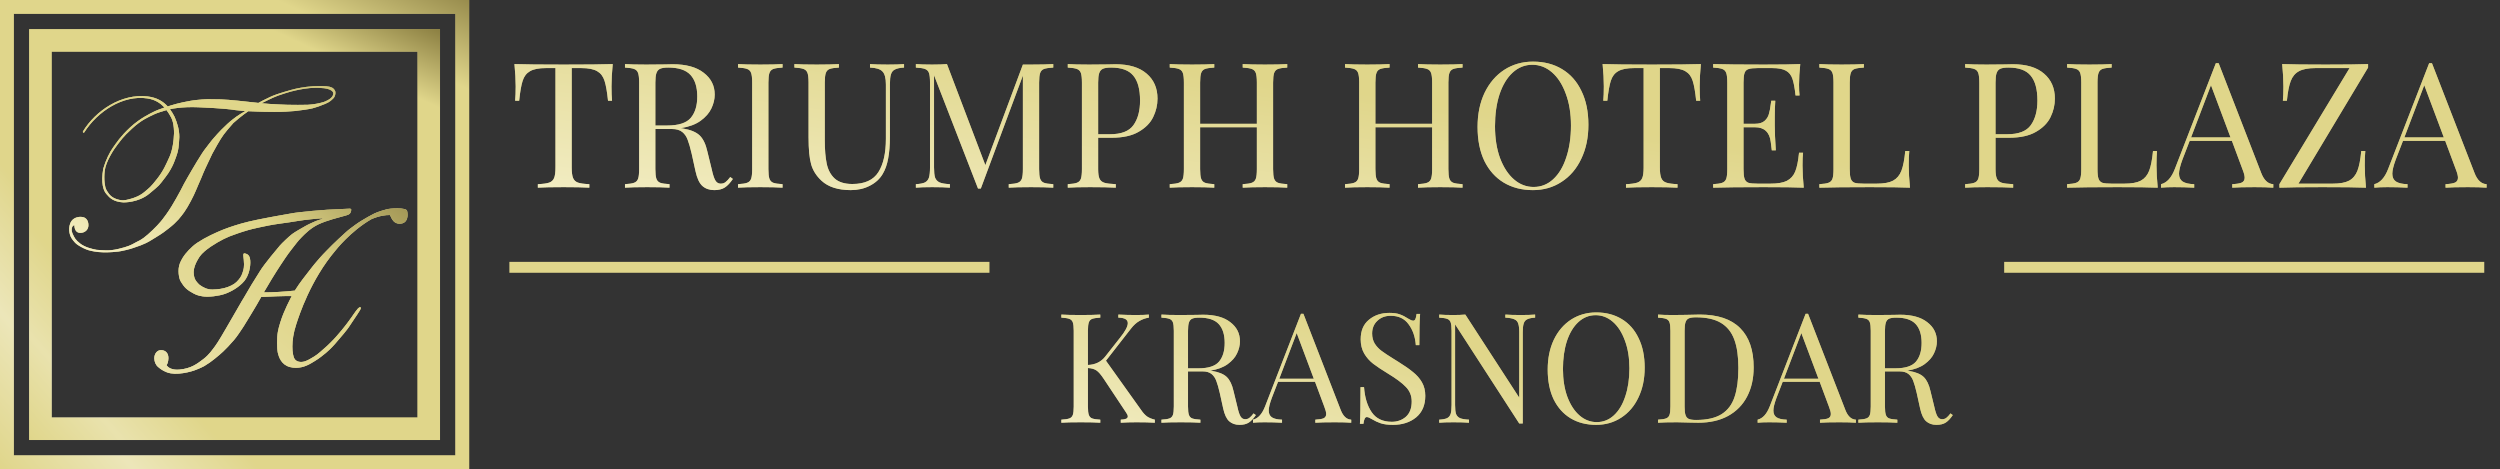 <?xml version="1.0" encoding="UTF-8"?> <svg xmlns="http://www.w3.org/2000/svg" width="373" height="70" viewBox="0 0 373 70" fill="none"><rect x="0" y="0" width="373" height="70" fill="#333333" stroke="none"/> <path d="M0 70H70V0H0V70ZM67.937 67.937H2.063V2.063H67.937V67.937Z" fill="url(#paint0_linear_921_358)"></path> <path d="M0 70H70V0H0V70ZM67.937 67.937H2.063V2.063H67.937V67.937Z" fill="url(#paint1_linear_921_358)" fill-opacity="0.6"></path> <path d="M4.349 65.651H65.651V4.349H4.349V65.651ZM62.292 62.292H7.707V7.707H62.294V62.292H62.292Z" fill="url(#paint2_linear_921_358)"></path> <path d="M4.349 65.651H65.651V4.349H4.349V65.651ZM62.292 62.292H7.707V7.707H62.294V62.292H62.292Z" fill="url(#paint3_linear_921_358)" fill-opacity="0.7"></path> <path d="M50.029 13.644C49.948 13.385 49.699 13.124 49.482 13.045C49.268 12.964 49.05 12.893 48.688 12.863C48.327 12.835 47.14 12.764 45.781 12.954C44.417 13.144 44.048 13.225 42.366 13.725C40.684 14.225 40.263 14.497 39.9 14.665C39.593 14.793 38.88 15.174 38.545 15.357C38.43 15.344 38.332 15.332 38.256 15.321C37.736 15.251 36.519 15.131 35.5 15.025C34.48 14.921 33.604 14.85 32.912 14.827C32.221 14.804 30.965 14.799 30.965 14.799C30.407 14.799 29.895 14.872 29.435 14.908C28.978 14.946 28.717 14.997 28.474 15.035C26.778 15.319 25.58 15.705 25.58 15.705C25.58 15.705 25.354 15.771 25.02 15.88C24.332 15.126 23.399 14.555 22.031 14.39C18.105 13.913 14.228 16.545 12.37 19.623C12.37 19.623 12.324 19.886 12.566 19.757C14.539 16.634 18.341 14.134 21.983 14.682C23.107 14.85 23.909 15.355 24.532 16.044C23.909 16.256 23.159 16.537 22.716 16.788C22.716 16.788 20.894 17.623 19.404 19.021C17.912 20.417 17.404 21.274 16.877 21.996C16.352 22.721 15.809 23.82 15.403 25.169C15.04 27.319 15.418 28.463 15.895 28.966C16.37 29.542 16.93 30.1 18.387 30.199C18.387 30.199 20.638 30.278 22.299 28.88C23.959 27.482 23.536 27.908 24.695 26.418C25.855 24.929 26.228 23.512 26.41 23C26.59 22.49 26.695 21.841 26.755 20.437C26.755 19.321 26.449 18.362 26.043 17.422C25.845 17.03 25.621 16.648 25.355 16.293C25.619 16.23 25.816 16.19 25.887 16.19C25.887 16.19 26.822 16.034 27.946 15.994C29.072 15.954 30.288 16.044 30.453 16.044C31.691 16.093 32.147 16.142 32.528 16.164C32.909 16.184 34.023 16.273 34.375 16.324C34.724 16.372 35.489 16.492 36.221 16.544C36.347 16.552 36.477 16.56 36.611 16.567C36.302 16.745 35.494 17.22 35.253 17.412C34.954 17.649 34.526 17.936 33.914 18.499C33.302 19.064 32.619 19.755 32.414 20.004C32.209 20.252 31.762 20.696 31.209 21.439C30.658 22.181 30.455 22.388 30.108 22.942C29.762 23.498 28.961 24.749 28.648 25.332C28.334 25.916 27.641 26.992 26.949 28.4C26.243 29.654 26.347 29.552 25.641 30.707C24.936 31.859 24.452 32.442 24.215 32.765C23.977 33.09 23.135 34.041 22.059 34.983C20.98 35.924 20.658 35.926 20.138 36.231C19.622 36.536 19.074 36.806 17.656 37.139C16.24 37.471 15.527 37.337 14.406 37.274C13.665 37.131 12.682 36.888 11.97 36.34C11.256 35.792 11.099 35.469 10.822 34.842C10.544 34.213 10.762 33.627 11.096 33.6C11.114 34.52 11.586 34.777 12.065 34.746C12.665 34.705 13.193 34.302 13.193 33.595C13.193 32.848 12.786 32.356 12.083 32.359C12.071 32.359 12.063 32.359 12.051 32.361L12.053 32.359C12.053 32.359 10.884 32.27 10.483 33.318C10.082 34.363 10.53 35.241 10.563 35.342C10.597 35.442 11.035 36.16 11.578 36.528C12.119 36.896 12.777 37.198 13.192 37.324C13.608 37.446 14.402 37.626 15.393 37.647C16.385 37.669 17.215 37.581 17.643 37.535C18.069 37.49 19.43 37.177 19.881 36.997C20.331 36.819 21.449 36.55 22.637 35.789C23.825 35.028 23.898 35.082 25.2 34.056C26.504 33.028 26.949 32.386 27.512 31.61C28.075 30.836 28.951 29.111 29.201 28.479C29.453 27.849 29.867 26.956 30.001 26.626C30.135 26.297 30.402 25.593 31.082 24.185C31.764 22.777 31.571 23.064 32.401 21.628C33.231 20.193 33.394 19.976 34.817 18.352C34.817 18.352 36.086 17.224 37.045 16.593C37.56 16.614 38.078 16.629 38.458 16.649C39.045 16.677 39.788 16.689 40.935 16.697C42.079 16.709 43.389 16.618 43.935 16.567C44.482 16.517 46.079 16.306 46.639 16.157C47.195 16.009 47.741 15.827 48.525 15.497C49.309 15.167 49.474 14.908 49.731 14.677C49.987 14.446 50.111 13.905 50.029 13.644ZM25.54 17.539C25.979 18.37 26.024 19.788 25.911 20.706C25.911 20.706 25.793 22.308 25.282 23.417C24.771 24.525 24.395 25.476 23.414 26.715C22.434 27.954 22.353 27.954 21.612 28.591C20.874 29.23 20.036 29.53 19.326 29.714C18.615 29.895 18.224 30.003 17.293 29.668C16.36 29.332 16.042 28.603 15.849 28.281C15.656 27.958 15.464 26.776 15.628 25.447C15.791 24.119 16.986 22.257 17.529 21.582C18.07 20.91 18.224 20.547 19.693 19.194C21.158 17.842 22.143 17.486 22.904 17.101C23.342 16.882 24.169 16.616 24.845 16.428C25.106 16.771 25.332 17.144 25.54 17.539ZM49.662 14.238C49.471 14.725 48.72 15.035 48.72 15.035C48.325 15.278 47.239 15.497 46.647 15.565C46.058 15.634 46.074 15.652 44.447 15.652C42.818 15.652 42.891 15.634 41.564 15.581C40.668 15.545 39.702 15.472 39.014 15.405C39.644 15.078 40.369 14.751 40.724 14.578C41.174 14.36 41.612 14.215 42.48 13.934C43.348 13.654 43.42 13.654 44.161 13.477C44.899 13.3 46.03 13.147 46.244 13.137C46.457 13.129 47.601 13.068 48.345 13.162C49.088 13.259 49.274 13.418 49.41 13.492C49.542 13.571 49.854 13.749 49.662 14.238Z" fill="#E0D68B"></path> <path d="M50.029 13.644C49.948 13.385 49.699 13.124 49.482 13.045C49.268 12.964 49.05 12.893 48.688 12.863C48.327 12.835 47.14 12.764 45.781 12.954C44.417 13.144 44.048 13.225 42.366 13.725C40.684 14.225 40.263 14.497 39.9 14.665C39.593 14.793 38.88 15.174 38.545 15.357C38.43 15.344 38.332 15.332 38.256 15.321C37.736 15.251 36.519 15.131 35.5 15.025C34.48 14.921 33.604 14.85 32.912 14.827C32.221 14.804 30.965 14.799 30.965 14.799C30.407 14.799 29.895 14.872 29.435 14.908C28.978 14.946 28.717 14.997 28.474 15.035C26.778 15.319 25.58 15.705 25.58 15.705C25.58 15.705 25.354 15.771 25.02 15.88C24.332 15.126 23.399 14.555 22.031 14.39C18.105 13.913 14.228 16.545 12.37 19.623C12.37 19.623 12.324 19.886 12.566 19.757C14.539 16.634 18.341 14.134 21.983 14.682C23.107 14.85 23.909 15.355 24.532 16.044C23.909 16.256 23.159 16.537 22.716 16.788C22.716 16.788 20.894 17.623 19.404 19.021C17.912 20.417 17.404 21.274 16.877 21.996C16.352 22.721 15.809 23.82 15.403 25.169C15.04 27.319 15.418 28.463 15.895 28.966C16.37 29.542 16.93 30.1 18.387 30.199C18.387 30.199 20.638 30.278 22.299 28.88C23.959 27.482 23.536 27.908 24.695 26.418C25.855 24.929 26.228 23.512 26.41 23C26.59 22.49 26.695 21.841 26.755 20.437C26.755 19.321 26.449 18.362 26.043 17.422C25.845 17.03 25.621 16.648 25.355 16.293C25.619 16.23 25.816 16.19 25.887 16.19C25.887 16.19 26.822 16.034 27.946 15.994C29.072 15.954 30.288 16.044 30.453 16.044C31.691 16.093 32.147 16.142 32.528 16.164C32.909 16.184 34.023 16.273 34.375 16.324C34.724 16.372 35.489 16.492 36.221 16.544C36.347 16.552 36.477 16.56 36.611 16.567C36.302 16.745 35.494 17.22 35.253 17.412C34.954 17.649 34.526 17.936 33.914 18.499C33.302 19.064 32.619 19.755 32.414 20.004C32.209 20.252 31.762 20.696 31.209 21.439C30.658 22.181 30.455 22.388 30.108 22.942C29.762 23.498 28.961 24.749 28.648 25.332C28.334 25.916 27.641 26.992 26.949 28.4C26.243 29.654 26.347 29.552 25.641 30.707C24.936 31.859 24.452 32.442 24.215 32.765C23.977 33.09 23.135 34.041 22.059 34.983C20.98 35.924 20.658 35.926 20.138 36.231C19.622 36.536 19.074 36.806 17.656 37.139C16.24 37.471 15.527 37.337 14.406 37.274C13.665 37.131 12.682 36.888 11.97 36.34C11.256 35.792 11.099 35.469 10.822 34.842C10.544 34.213 10.762 33.627 11.096 33.6C11.114 34.52 11.586 34.777 12.065 34.746C12.665 34.705 13.193 34.302 13.193 33.595C13.193 32.848 12.786 32.356 12.083 32.359C12.071 32.359 12.063 32.359 12.051 32.361L12.053 32.359C12.053 32.359 10.884 32.27 10.483 33.318C10.082 34.363 10.53 35.241 10.563 35.342C10.597 35.442 11.035 36.16 11.578 36.528C12.119 36.896 12.777 37.198 13.192 37.324C13.608 37.446 14.402 37.626 15.393 37.647C16.385 37.669 17.215 37.581 17.643 37.535C18.069 37.49 19.43 37.177 19.881 36.997C20.331 36.819 21.449 36.55 22.637 35.789C23.825 35.028 23.898 35.082 25.2 34.056C26.504 33.028 26.949 32.386 27.512 31.61C28.075 30.836 28.951 29.111 29.201 28.479C29.453 27.849 29.867 26.956 30.001 26.626C30.135 26.297 30.402 25.593 31.082 24.185C31.764 22.777 31.571 23.064 32.401 21.628C33.231 20.193 33.394 19.976 34.817 18.352C34.817 18.352 36.086 17.224 37.045 16.593C37.56 16.614 38.078 16.629 38.458 16.649C39.045 16.677 39.788 16.689 40.935 16.697C42.079 16.709 43.389 16.618 43.935 16.567C44.482 16.517 46.079 16.306 46.639 16.157C47.195 16.009 47.741 15.827 48.525 15.497C49.309 15.167 49.474 14.908 49.731 14.677C49.987 14.446 50.111 13.905 50.029 13.644ZM25.54 17.539C25.979 18.37 26.024 19.788 25.911 20.706C25.911 20.706 25.793 22.308 25.282 23.417C24.771 24.525 24.395 25.476 23.414 26.715C22.434 27.954 22.353 27.954 21.612 28.591C20.874 29.23 20.036 29.53 19.326 29.714C18.615 29.895 18.224 30.003 17.293 29.668C16.36 29.332 16.042 28.603 15.849 28.281C15.656 27.958 15.464 26.776 15.628 25.447C15.791 24.119 16.986 22.257 17.529 21.582C18.07 20.91 18.224 20.547 19.693 19.194C21.158 17.842 22.143 17.486 22.904 17.101C23.342 16.882 24.169 16.616 24.845 16.428C25.106 16.771 25.332 17.144 25.54 17.539ZM49.662 14.238C49.471 14.725 48.72 15.035 48.72 15.035C48.325 15.278 47.239 15.497 46.647 15.565C46.058 15.634 46.074 15.652 44.447 15.652C42.818 15.652 42.891 15.634 41.564 15.581C40.668 15.545 39.702 15.472 39.014 15.405C39.644 15.078 40.369 14.751 40.724 14.578C41.174 14.36 41.612 14.215 42.48 13.934C43.348 13.654 43.42 13.654 44.161 13.477C44.899 13.3 46.03 13.147 46.244 13.137C46.457 13.129 47.601 13.068 48.345 13.162C49.088 13.259 49.274 13.418 49.41 13.492C49.542 13.571 49.854 13.749 49.662 14.238Z" fill="url(#paint4_linear_921_358)" fill-opacity="0.5"></path> <path d="M50.029 13.644C49.948 13.385 49.699 13.124 49.482 13.045C49.268 12.964 49.05 12.893 48.688 12.863C48.327 12.835 47.14 12.764 45.781 12.954C44.417 13.144 44.048 13.225 42.366 13.725C40.684 14.225 40.263 14.497 39.9 14.665C39.593 14.793 38.88 15.174 38.545 15.357C38.43 15.344 38.332 15.332 38.256 15.321C37.736 15.251 36.519 15.131 35.5 15.025C34.48 14.921 33.604 14.85 32.912 14.827C32.221 14.804 30.965 14.799 30.965 14.799C30.407 14.799 29.895 14.872 29.435 14.908C28.978 14.946 28.717 14.997 28.474 15.035C26.778 15.319 25.58 15.705 25.58 15.705C25.58 15.705 25.354 15.771 25.02 15.88C24.332 15.126 23.399 14.555 22.031 14.39C18.105 13.913 14.228 16.545 12.37 19.623C12.37 19.623 12.324 19.886 12.566 19.757C14.539 16.634 18.341 14.134 21.983 14.682C23.107 14.85 23.909 15.355 24.532 16.044C23.909 16.256 23.159 16.537 22.716 16.788C22.716 16.788 20.894 17.623 19.404 19.021C17.912 20.417 17.404 21.274 16.877 21.996C16.352 22.721 15.809 23.82 15.403 25.169C15.04 27.319 15.418 28.463 15.895 28.966C16.37 29.542 16.93 30.1 18.387 30.199C18.387 30.199 20.638 30.278 22.299 28.88C23.959 27.482 23.536 27.908 24.695 26.418C25.855 24.929 26.228 23.512 26.41 23C26.59 22.49 26.695 21.841 26.755 20.437C26.755 19.321 26.449 18.362 26.043 17.422C25.845 17.03 25.621 16.648 25.355 16.293C25.619 16.23 25.816 16.19 25.887 16.19C25.887 16.19 26.822 16.034 27.946 15.994C29.072 15.954 30.288 16.044 30.453 16.044C31.691 16.093 32.147 16.142 32.528 16.164C32.909 16.184 34.023 16.273 34.375 16.324C34.724 16.372 35.489 16.492 36.221 16.544C36.347 16.552 36.477 16.56 36.611 16.567C36.302 16.745 35.494 17.22 35.253 17.412C34.954 17.649 34.526 17.936 33.914 18.499C33.302 19.064 32.619 19.755 32.414 20.004C32.209 20.252 31.762 20.696 31.209 21.439C30.658 22.181 30.455 22.388 30.108 22.942C29.762 23.498 28.961 24.749 28.648 25.332C28.334 25.916 27.641 26.992 26.949 28.4C26.243 29.654 26.347 29.552 25.641 30.707C24.936 31.859 24.452 32.442 24.215 32.765C23.977 33.09 23.135 34.041 22.059 34.983C20.98 35.924 20.658 35.926 20.138 36.231C19.622 36.536 19.074 36.806 17.656 37.139C16.24 37.471 15.527 37.337 14.406 37.274C13.665 37.131 12.682 36.888 11.97 36.34C11.256 35.792 11.099 35.469 10.822 34.842C10.544 34.213 10.762 33.627 11.096 33.6C11.114 34.52 11.586 34.777 12.065 34.746C12.665 34.705 13.193 34.302 13.193 33.595C13.193 32.848 12.786 32.356 12.083 32.359C12.071 32.359 12.063 32.359 12.051 32.361L12.053 32.359C12.053 32.359 10.884 32.27 10.483 33.318C10.082 34.363 10.53 35.241 10.563 35.342C10.597 35.442 11.035 36.16 11.578 36.528C12.119 36.896 12.777 37.198 13.192 37.324C13.608 37.446 14.402 37.626 15.393 37.647C16.385 37.669 17.215 37.581 17.643 37.535C18.069 37.49 19.43 37.177 19.881 36.997C20.331 36.819 21.449 36.55 22.637 35.789C23.825 35.028 23.898 35.082 25.2 34.056C26.504 33.028 26.949 32.386 27.512 31.61C28.075 30.836 28.951 29.111 29.201 28.479C29.453 27.849 29.867 26.956 30.001 26.626C30.135 26.297 30.402 25.593 31.082 24.185C31.764 22.777 31.571 23.064 32.401 21.628C33.231 20.193 33.394 19.976 34.817 18.352C34.817 18.352 36.086 17.224 37.045 16.593C37.56 16.614 38.078 16.629 38.458 16.649C39.045 16.677 39.788 16.689 40.935 16.697C42.079 16.709 43.389 16.618 43.935 16.567C44.482 16.517 46.079 16.306 46.639 16.157C47.195 16.009 47.741 15.827 48.525 15.497C49.309 15.167 49.474 14.908 49.731 14.677C49.987 14.446 50.111 13.905 50.029 13.644ZM25.54 17.539C25.979 18.37 26.024 19.788 25.911 20.706C25.911 20.706 25.793 22.308 25.282 23.417C24.771 24.525 24.395 25.476 23.414 26.715C22.434 27.954 22.353 27.954 21.612 28.591C20.874 29.23 20.036 29.53 19.326 29.714C18.615 29.895 18.224 30.003 17.293 29.668C16.36 29.332 16.042 28.603 15.849 28.281C15.656 27.958 15.464 26.776 15.628 25.447C15.791 24.119 16.986 22.257 17.529 21.582C18.07 20.91 18.224 20.547 19.693 19.194C21.158 17.842 22.143 17.486 22.904 17.101C23.342 16.882 24.169 16.616 24.845 16.428C25.106 16.771 25.332 17.144 25.54 17.539ZM49.662 14.238C49.471 14.725 48.72 15.035 48.72 15.035C48.325 15.278 47.239 15.497 46.647 15.565C46.058 15.634 46.074 15.652 44.447 15.652C42.818 15.652 42.891 15.634 41.564 15.581C40.668 15.545 39.702 15.472 39.014 15.405C39.644 15.078 40.369 14.751 40.724 14.578C41.174 14.36 41.612 14.215 42.48 13.934C43.348 13.654 43.42 13.654 44.161 13.477C44.899 13.3 46.03 13.147 46.244 13.137C46.457 13.129 47.601 13.068 48.345 13.162C49.088 13.259 49.274 13.418 49.41 13.492C49.542 13.571 49.854 13.749 49.662 14.238Z" fill="url(#paint5_linear_921_358)" fill-opacity="0.7"></path> <path d="M59.822 33.363C58.495 33.526 58.305 32.08 58.158 32.08C56.721 32.067 55.394 32.708 55.394 32.708C52.291 34.498 50.065 37.358 50.065 37.358C46.313 41.798 44.629 47.071 44.208 48.352C43.33 50.974 43.622 52.966 43.917 53.493C44.213 54.019 44.891 54.085 45.422 53.932C45.954 53.778 46.352 53.493 46.883 53.186C47.414 52.879 48.218 52.121 48.558 51.824C48.898 51.527 48.784 51.626 49.372 51.055C49.961 50.486 50.595 49.717 50.912 49.343C51.228 48.969 51.714 48.343 51.841 48.168C51.965 47.992 52.448 47.337 52.448 47.337C52.689 47.011 52.915 46.61 53.386 46.054C53.877 45.587 53.826 45.975 53.826 46.034C53.826 46.094 53.668 46.364 53.308 46.912C52.948 47.459 52.293 48.444 52.024 48.835C51.753 49.23 51.032 50.126 49.951 51.35C48.868 52.575 48.192 52.966 47.9 53.228C47.606 53.491 46.436 54.214 46.03 54.41C45.624 54.607 44.52 55.11 43.234 54.758C41.95 54.41 41.59 53.228 41.455 52.661C41.319 52.093 41.298 50.367 41.455 49.514C41.613 48.662 41.955 47.619 42.3 46.762C42.557 46.119 43.075 45.013 43.519 44.171C42.351 44.16 40.334 44.234 38.969 44.31C38.659 44.861 38.005 46.016 37.758 46.396C37.444 46.876 36.69 48.2 36.325 48.743C35.962 49.286 35.441 50.106 34.908 50.738C34.375 51.368 33.62 52.153 33.297 52.446C32.972 52.742 32.571 53.108 32.008 53.55C31.445 53.991 31.206 54.171 30.468 54.623C29.793 54.976 29.438 55.087 29.194 55.191C28.953 55.295 28.166 55.551 27.311 55.674C26.456 55.798 25.66 55.823 24.901 55.551C24.19 55.293 23.68 54.831 23.619 54.775C23.616 54.772 23.614 54.77 23.614 54.77C23.269 54.514 23.021 53.983 23.021 53.469C23.021 52.761 23.446 52.238 24.025 52.24C24.66 52.242 25.132 52.644 25.129 53.437C25.114 53.902 25.012 54.245 24.853 54.483C25.091 54.891 25.736 55.235 26.763 55.143C28.54 54.981 29.428 54.265 30.333 53.583C31.237 52.898 31.707 52.136 32.076 51.666C32.445 51.195 33.535 49.342 33.787 48.886C34.038 48.431 34.961 46.871 35.16 46.513C35.361 46.155 35.914 45.198 36.098 44.887C36.282 44.579 36.35 44.498 37.071 43.247C37.791 41.996 38.138 41.537 38.775 40.471C39.412 39.405 41.46 36.99 41.758 36.637C42.057 36.284 43.132 35.27 43.569 34.934C44.008 34.599 44.98 34.066 45.576 33.721C46.175 33.377 46.799 33.142 47.069 33.005C47.34 32.869 48.542 32.58 48.02 32.58C47.498 32.58 45.338 32.811 44.414 32.97C43.491 33.128 42.74 33.232 41.706 33.374C40.438 33.546 39.474 33.764 38.816 33.902C38.157 34.043 37.355 34.214 36.231 34.572C35.107 34.931 35.942 34.68 34.964 35.008C33.985 35.335 32.927 35.817 31.467 36.782C29.951 37.82 29.697 38.419 29.539 38.688C29.381 38.954 29.069 39.499 28.942 40.133C28.814 40.77 28.958 41.299 29.064 41.588C29.169 41.875 29.547 42.303 29.772 42.496C30.298 42.882 30.94 43.219 31.716 43.197C32.493 43.176 33.261 43.095 34 42.818C34.738 42.539 35.201 42.229 35.581 41.76C35.961 41.293 36.078 41.08 36.282 40.387C36.489 39.692 36.385 39.096 36.37 38.756C36.357 38.414 36.152 37.706 36.532 37.806C36.911 37.905 37.278 38.048 37.34 38.895C37.405 39.742 37.149 41.087 36.446 41.933C35.743 42.782 34.569 43.485 33.589 43.834C32.61 44.184 31.097 44.348 30.267 44.222C29.435 44.099 29.135 43.958 28.304 43.45C27.474 42.942 27.154 42.275 26.941 41.945C26.728 41.613 26.43 40.26 26.855 39.246C27.281 38.233 27.964 37.447 28.775 36.724C29.585 36 31.14 35.195 32.399 34.637C33.657 34.077 34.728 33.726 36.035 33.344C37.344 32.963 39.724 32.514 40.059 32.455C40.394 32.395 41.686 32.146 43.33 31.866C44.912 31.555 48.489 31.32 48.868 31.288C49.248 31.26 51.941 31.135 52.13 31.135C52.314 31.135 52.471 31.135 52.379 31.485C52.285 31.836 52.187 31.89 52.017 31.996C51.847 32.1 51.227 32.252 50.963 32.326C50.699 32.401 48.728 32.896 47.551 33.453C46.373 34.01 45.581 34.807 44.977 35.424C44.373 36.038 44.234 36.295 43.534 37.169C42.838 38.04 42.186 39.078 41.876 39.529C41.565 39.979 40.993 40.912 40.542 41.635C40.217 42.158 39.674 43.084 39.364 43.621C40.608 43.636 42.566 43.516 43.985 43.359C44.437 42.635 44.784 42.172 45.168 41.651C45.569 41.11 46.132 40.42 46.353 40.118C46.573 39.816 47.084 39.195 47.688 38.504C48.291 37.814 49.157 36.98 49.555 36.563C49.951 36.145 51.124 35.094 51.408 34.823C52.026 34.252 52.308 34.059 52.994 33.557C53.684 33.056 54.12 32.828 54.308 32.709C54.499 32.59 55.315 32.117 55.841 31.861C56.366 31.605 57.32 31.318 57.624 31.25C58.215 31.057 60.593 30.937 60.736 31.456C60.877 31.978 60.925 33.229 59.822 33.363Z" fill="#E0D68B"></path> <path d="M59.822 33.363C58.495 33.526 58.305 32.08 58.158 32.08C56.721 32.067 55.394 32.708 55.394 32.708C52.291 34.498 50.065 37.358 50.065 37.358C46.313 41.798 44.629 47.071 44.208 48.352C43.33 50.974 43.622 52.966 43.917 53.493C44.213 54.019 44.891 54.085 45.422 53.932C45.954 53.778 46.352 53.493 46.883 53.186C47.414 52.879 48.218 52.121 48.558 51.824C48.898 51.527 48.784 51.626 49.372 51.055C49.961 50.486 50.595 49.717 50.912 49.343C51.228 48.969 51.714 48.343 51.841 48.168C51.965 47.992 52.448 47.337 52.448 47.337C52.689 47.011 52.915 46.61 53.386 46.054C53.877 45.587 53.826 45.975 53.826 46.034C53.826 46.094 53.668 46.364 53.308 46.912C52.948 47.459 52.293 48.444 52.024 48.835C51.753 49.23 51.032 50.126 49.951 51.35C48.868 52.575 48.192 52.966 47.9 53.228C47.606 53.491 46.436 54.214 46.03 54.41C45.624 54.607 44.52 55.11 43.234 54.758C41.95 54.41 41.59 53.228 41.455 52.661C41.319 52.093 41.298 50.367 41.455 49.514C41.613 48.662 41.955 47.619 42.3 46.762C42.557 46.119 43.075 45.013 43.519 44.171C42.351 44.16 40.334 44.234 38.969 44.31C38.659 44.861 38.005 46.016 37.758 46.396C37.444 46.876 36.69 48.2 36.325 48.743C35.962 49.286 35.441 50.106 34.908 50.738C34.375 51.368 33.62 52.153 33.297 52.446C32.972 52.742 32.571 53.108 32.008 53.55C31.445 53.991 31.206 54.171 30.468 54.623C29.793 54.976 29.438 55.087 29.194 55.191C28.953 55.295 28.166 55.551 27.311 55.674C26.456 55.798 25.66 55.823 24.901 55.551C24.19 55.293 23.68 54.831 23.619 54.775C23.616 54.772 23.614 54.77 23.614 54.77C23.269 54.514 23.021 53.983 23.021 53.469C23.021 52.761 23.446 52.238 24.025 52.24C24.66 52.242 25.132 52.644 25.129 53.437C25.114 53.902 25.012 54.245 24.853 54.483C25.091 54.891 25.736 55.235 26.763 55.143C28.54 54.981 29.428 54.265 30.333 53.583C31.237 52.898 31.707 52.136 32.076 51.666C32.445 51.195 33.535 49.342 33.787 48.886C34.038 48.431 34.961 46.871 35.16 46.513C35.361 46.155 35.914 45.198 36.098 44.887C36.282 44.579 36.35 44.498 37.071 43.247C37.791 41.996 38.138 41.537 38.775 40.471C39.412 39.405 41.46 36.99 41.758 36.637C42.057 36.284 43.132 35.27 43.569 34.934C44.008 34.599 44.98 34.066 45.576 33.721C46.175 33.377 46.799 33.142 47.069 33.005C47.34 32.869 48.542 32.58 48.02 32.58C47.498 32.58 45.338 32.811 44.414 32.97C43.491 33.128 42.74 33.232 41.706 33.374C40.438 33.546 39.474 33.764 38.816 33.902C38.157 34.043 37.355 34.214 36.231 34.572C35.107 34.931 35.942 34.68 34.964 35.008C33.985 35.335 32.927 35.817 31.467 36.782C29.951 37.82 29.697 38.419 29.539 38.688C29.381 38.954 29.069 39.499 28.942 40.133C28.814 40.77 28.958 41.299 29.064 41.588C29.169 41.875 29.547 42.303 29.772 42.496C30.298 42.882 30.94 43.219 31.716 43.197C32.493 43.176 33.261 43.095 34 42.818C34.738 42.539 35.201 42.229 35.581 41.76C35.961 41.293 36.078 41.08 36.282 40.387C36.489 39.692 36.385 39.096 36.37 38.756C36.357 38.414 36.152 37.706 36.532 37.806C36.911 37.905 37.278 38.048 37.34 38.895C37.405 39.742 37.149 41.087 36.446 41.933C35.743 42.782 34.569 43.485 33.589 43.834C32.61 44.184 31.097 44.348 30.267 44.222C29.435 44.099 29.135 43.958 28.304 43.45C27.474 42.942 27.154 42.275 26.941 41.945C26.728 41.613 26.43 40.26 26.855 39.246C27.281 38.233 27.964 37.447 28.775 36.724C29.585 36 31.14 35.195 32.399 34.637C33.657 34.077 34.728 33.726 36.035 33.344C37.344 32.963 39.724 32.514 40.059 32.455C40.394 32.395 41.686 32.146 43.33 31.866C44.912 31.555 48.489 31.32 48.868 31.288C49.248 31.26 51.941 31.135 52.13 31.135C52.314 31.135 52.471 31.135 52.379 31.485C52.285 31.836 52.187 31.89 52.017 31.996C51.847 32.1 51.227 32.252 50.963 32.326C50.699 32.401 48.728 32.896 47.551 33.453C46.373 34.01 45.581 34.807 44.977 35.424C44.373 36.038 44.234 36.295 43.534 37.169C42.838 38.04 42.186 39.078 41.876 39.529C41.565 39.979 40.993 40.912 40.542 41.635C40.217 42.158 39.674 43.084 39.364 43.621C40.608 43.636 42.566 43.516 43.985 43.359C44.437 42.635 44.784 42.172 45.168 41.651C45.569 41.11 46.132 40.42 46.353 40.118C46.573 39.816 47.084 39.195 47.688 38.504C48.291 37.814 49.157 36.98 49.555 36.563C49.951 36.145 51.124 35.094 51.408 34.823C52.026 34.252 52.308 34.059 52.994 33.557C53.684 33.056 54.12 32.828 54.308 32.709C54.499 32.59 55.315 32.117 55.841 31.861C56.366 31.605 57.32 31.318 57.624 31.25C58.215 31.057 60.593 30.937 60.736 31.456C60.877 31.978 60.925 33.229 59.822 33.363Z" fill="url(#paint6_linear_921_358)" fill-opacity="0.7"></path> <path d="M59.822 33.363C58.495 33.526 58.305 32.08 58.158 32.08C56.721 32.067 55.394 32.708 55.394 32.708C52.291 34.498 50.065 37.358 50.065 37.358C46.313 41.798 44.629 47.071 44.208 48.352C43.33 50.974 43.622 52.966 43.917 53.493C44.213 54.019 44.891 54.085 45.422 53.932C45.954 53.778 46.352 53.493 46.883 53.186C47.414 52.879 48.218 52.121 48.558 51.824C48.898 51.527 48.784 51.626 49.372 51.055C49.961 50.486 50.595 49.717 50.912 49.343C51.228 48.969 51.714 48.343 51.841 48.168C51.965 47.992 52.448 47.337 52.448 47.337C52.689 47.011 52.915 46.61 53.386 46.054C53.877 45.587 53.826 45.975 53.826 46.034C53.826 46.094 53.668 46.364 53.308 46.912C52.948 47.459 52.293 48.444 52.024 48.835C51.753 49.23 51.032 50.126 49.951 51.35C48.868 52.575 48.192 52.966 47.9 53.228C47.606 53.491 46.436 54.214 46.03 54.41C45.624 54.607 44.52 55.11 43.234 54.758C41.95 54.41 41.59 53.228 41.455 52.661C41.319 52.093 41.298 50.367 41.455 49.514C41.613 48.662 41.955 47.619 42.3 46.762C42.557 46.119 43.075 45.013 43.519 44.171C42.351 44.16 40.334 44.234 38.969 44.31C38.659 44.861 38.005 46.016 37.758 46.396C37.444 46.876 36.69 48.2 36.325 48.743C35.962 49.286 35.441 50.106 34.908 50.738C34.375 51.368 33.62 52.153 33.297 52.446C32.972 52.742 32.571 53.108 32.008 53.55C31.445 53.991 31.206 54.171 30.468 54.623C29.793 54.976 29.438 55.087 29.194 55.191C28.953 55.295 28.166 55.551 27.311 55.674C26.456 55.798 25.66 55.823 24.901 55.551C24.19 55.293 23.68 54.831 23.619 54.775C23.616 54.772 23.614 54.77 23.614 54.77C23.269 54.514 23.021 53.983 23.021 53.469C23.021 52.761 23.446 52.238 24.025 52.24C24.66 52.242 25.132 52.644 25.129 53.437C25.114 53.902 25.012 54.245 24.853 54.483C25.091 54.891 25.736 55.235 26.763 55.143C28.54 54.981 29.428 54.265 30.333 53.583C31.237 52.898 31.707 52.136 32.076 51.666C32.445 51.195 33.535 49.342 33.787 48.886C34.038 48.431 34.961 46.871 35.16 46.513C35.361 46.155 35.914 45.198 36.098 44.887C36.282 44.579 36.35 44.498 37.071 43.247C37.791 41.996 38.138 41.537 38.775 40.471C39.412 39.405 41.46 36.99 41.758 36.637C42.057 36.284 43.132 35.27 43.569 34.934C44.008 34.599 44.98 34.066 45.576 33.721C46.175 33.377 46.799 33.142 47.069 33.005C47.34 32.869 48.542 32.58 48.02 32.58C47.498 32.58 45.338 32.811 44.414 32.97C43.491 33.128 42.74 33.232 41.706 33.374C40.438 33.546 39.474 33.764 38.816 33.902C38.157 34.043 37.355 34.214 36.231 34.572C35.107 34.931 35.942 34.68 34.964 35.008C33.985 35.335 32.927 35.817 31.467 36.782C29.951 37.82 29.697 38.419 29.539 38.688C29.381 38.954 29.069 39.499 28.942 40.133C28.814 40.77 28.958 41.299 29.064 41.588C29.169 41.875 29.547 42.303 29.772 42.496C30.298 42.882 30.94 43.219 31.716 43.197C32.493 43.176 33.261 43.095 34 42.818C34.738 42.539 35.201 42.229 35.581 41.76C35.961 41.293 36.078 41.08 36.282 40.387C36.489 39.692 36.385 39.096 36.37 38.756C36.357 38.414 36.152 37.706 36.532 37.806C36.911 37.905 37.278 38.048 37.34 38.895C37.405 39.742 37.149 41.087 36.446 41.933C35.743 42.782 34.569 43.485 33.589 43.834C32.61 44.184 31.097 44.348 30.267 44.222C29.435 44.099 29.135 43.958 28.304 43.45C27.474 42.942 27.154 42.275 26.941 41.945C26.728 41.613 26.43 40.26 26.855 39.246C27.281 38.233 27.964 37.447 28.775 36.724C29.585 36 31.14 35.195 32.399 34.637C33.657 34.077 34.728 33.726 36.035 33.344C37.344 32.963 39.724 32.514 40.059 32.455C40.394 32.395 41.686 32.146 43.33 31.866C44.912 31.555 48.489 31.32 48.868 31.288C49.248 31.26 51.941 31.135 52.13 31.135C52.314 31.135 52.471 31.135 52.379 31.485C52.285 31.836 52.187 31.89 52.017 31.996C51.847 32.1 51.227 32.252 50.963 32.326C50.699 32.401 48.728 32.896 47.551 33.453C46.373 34.01 45.581 34.807 44.977 35.424C44.373 36.038 44.234 36.295 43.534 37.169C42.838 38.04 42.186 39.078 41.876 39.529C41.565 39.979 40.993 40.912 40.542 41.635C40.217 42.158 39.674 43.084 39.364 43.621C40.608 43.636 42.566 43.516 43.985 43.359C44.437 42.635 44.784 42.172 45.168 41.651C45.569 41.11 46.132 40.42 46.353 40.118C46.573 39.816 47.084 39.195 47.688 38.504C48.291 37.814 49.157 36.98 49.555 36.563C49.951 36.145 51.124 35.094 51.408 34.823C52.026 34.252 52.308 34.059 52.994 33.557C53.684 33.056 54.12 32.828 54.308 32.709C54.499 32.59 55.315 32.117 55.841 31.861C56.366 31.605 57.32 31.318 57.624 31.25C58.215 31.057 60.593 30.937 60.736 31.456C60.877 31.978 60.925 33.229 59.822 33.363Z" fill="url(#paint7_linear_921_358)" fill-opacity="0.5"></path> <path d="M91.419 9.559C91.298 10.792 91.237 11.903 91.237 12.893C91.237 13.761 91.263 14.473 91.315 15.029H90.716C90.577 13.692 90.404 12.702 90.195 12.059C89.987 11.4 89.622 10.922 89.101 10.627C88.581 10.314 87.782 10.158 86.705 10.158H85.299V24.979C85.299 25.708 85.368 26.238 85.507 26.567C85.646 26.897 85.889 27.123 86.236 27.245C86.584 27.366 87.148 27.444 87.929 27.479V28C87.026 27.948 85.75 27.922 84.1 27.922C82.364 27.922 81.079 27.948 80.246 28V27.479C81.027 27.444 81.591 27.366 81.939 27.245C82.286 27.123 82.529 26.897 82.668 26.567C82.807 26.238 82.876 25.708 82.876 24.979V10.158H81.47C80.393 10.158 79.594 10.314 79.073 10.627C78.553 10.922 78.188 11.4 77.98 12.059C77.771 12.702 77.597 13.692 77.459 15.029H76.859C76.912 14.473 76.938 13.761 76.938 12.893C76.938 11.903 76.877 10.792 76.755 9.559C78.197 9.611 80.645 9.637 84.1 9.637C87.539 9.637 89.978 9.611 91.419 9.559ZM109.345 26.698C108.945 27.288 108.546 27.713 108.146 27.974C107.747 28.234 107.217 28.365 106.558 28.365C105.846 28.365 105.255 28.156 104.786 27.739C104.335 27.323 103.996 26.593 103.771 25.552L103.198 22.947C102.989 22.044 102.79 21.349 102.599 20.863C102.425 20.377 102.156 19.986 101.791 19.691C101.426 19.396 100.914 19.248 100.254 19.248H97.78V25.239C97.78 25.899 97.832 26.376 97.936 26.672C98.04 26.967 98.231 27.166 98.509 27.271C98.804 27.375 99.265 27.444 99.89 27.479V28C99.091 27.948 97.988 27.922 96.582 27.922C95.088 27.922 93.977 27.948 93.248 28V27.479C93.873 27.444 94.324 27.375 94.602 27.271C94.897 27.166 95.097 26.967 95.201 26.672C95.305 26.376 95.358 25.899 95.358 25.239V12.32C95.358 11.66 95.305 11.183 95.201 10.887C95.097 10.592 94.897 10.393 94.602 10.288C94.324 10.184 93.873 10.115 93.248 10.08V9.559C93.977 9.611 95.036 9.637 96.425 9.637L99.239 9.611C99.569 9.594 99.942 9.585 100.359 9.585C102.373 9.585 103.918 10.011 104.995 10.861C106.089 11.695 106.636 12.78 106.636 14.117C106.636 14.794 106.471 15.48 106.141 16.175C105.828 16.852 105.29 17.468 104.526 18.024C103.779 18.562 102.798 18.927 101.583 19.118L101.895 19.17C103.041 19.361 103.875 19.709 104.396 20.212C104.917 20.716 105.299 21.514 105.542 22.608L106.193 25.265C106.367 26.064 106.549 26.619 106.74 26.932C106.931 27.245 107.191 27.401 107.521 27.401C107.817 27.401 108.06 27.323 108.251 27.166C108.459 27.01 108.693 26.758 108.954 26.411L109.345 26.698ZM99.707 10.08C99.169 10.08 98.761 10.141 98.483 10.262C98.223 10.384 98.04 10.601 97.936 10.914C97.832 11.226 97.78 11.695 97.78 12.32V18.727H99.525C101.244 18.727 102.425 18.345 103.067 17.581C103.71 16.817 104.031 15.758 104.031 14.404C104.031 12.98 103.692 11.903 103.015 11.174C102.338 10.445 101.235 10.08 99.707 10.08ZM116.756 10.08C116.131 10.115 115.671 10.184 115.375 10.288C115.097 10.393 114.906 10.592 114.802 10.887C114.698 11.183 114.646 11.66 114.646 12.32V25.239C114.646 25.899 114.698 26.376 114.802 26.672C114.906 26.967 115.097 27.166 115.375 27.271C115.671 27.375 116.131 27.444 116.756 27.479V28C115.957 27.948 114.854 27.922 113.448 27.922C111.955 27.922 110.843 27.948 110.114 28V27.479C110.739 27.444 111.191 27.375 111.468 27.271C111.764 27.166 111.963 26.967 112.067 26.672C112.172 26.376 112.224 25.899 112.224 25.239V12.32C112.224 11.66 112.172 11.183 112.067 10.887C111.963 10.592 111.764 10.393 111.468 10.288C111.191 10.184 110.739 10.115 110.114 10.08V9.559C110.843 9.611 111.955 9.637 113.448 9.637C114.837 9.637 115.94 9.611 116.756 9.559V10.08ZM134.883 10.08C134.276 10.115 133.824 10.21 133.529 10.367C133.234 10.505 133.034 10.748 132.93 11.096C132.826 11.426 132.774 11.921 132.774 12.581V20.421C132.774 21.671 132.687 22.747 132.513 23.65C132.357 24.536 132.088 25.3 131.706 25.942C131.272 26.689 130.629 27.279 129.778 27.713C128.945 28.148 127.998 28.365 126.939 28.365C125.029 28.365 123.57 27.896 122.563 26.958C121.799 26.246 121.287 25.439 121.027 24.536C120.766 23.633 120.636 22.287 120.636 20.499V12.32C120.636 11.66 120.584 11.183 120.48 10.887C120.375 10.592 120.176 10.393 119.881 10.288C119.603 10.184 119.151 10.115 118.526 10.08V9.559C119.255 9.611 120.367 9.637 121.86 9.637C123.267 9.637 124.369 9.611 125.168 9.559V10.08C124.543 10.115 124.083 10.184 123.787 10.288C123.51 10.393 123.319 10.592 123.214 10.887C123.11 11.183 123.058 11.66 123.058 12.32V20.941C123.058 22.331 123.154 23.485 123.345 24.406C123.536 25.326 123.926 26.064 124.517 26.619C125.125 27.175 126.01 27.453 127.174 27.453C129.014 27.453 130.308 26.863 131.054 25.682C131.801 24.501 132.174 22.843 132.174 20.707V12.581C132.174 11.643 132.001 11 131.654 10.653C131.324 10.306 130.707 10.115 129.804 10.08V9.559C130.429 9.611 131.315 9.637 132.461 9.637C133.503 9.637 134.31 9.611 134.883 9.559V10.08ZM157.146 10.08C156.521 10.115 156.061 10.184 155.766 10.288C155.488 10.393 155.297 10.592 155.193 10.887C155.089 11.183 155.037 11.66 155.037 12.32V25.239C155.037 25.899 155.089 26.376 155.193 26.672C155.297 26.967 155.488 27.166 155.766 27.271C156.061 27.375 156.521 27.444 157.146 27.479V28C156.348 27.948 155.245 27.922 153.838 27.922C152.345 27.922 151.234 27.948 150.504 28V27.479C151.13 27.444 151.581 27.375 151.859 27.271C152.154 27.166 152.354 26.967 152.458 26.672C152.562 26.376 152.614 25.899 152.614 25.239V11.278L146.337 28.13H145.92L139.357 11.226V24.979C139.357 25.656 139.409 26.159 139.513 26.489C139.634 26.819 139.86 27.062 140.19 27.219C140.52 27.358 141.032 27.444 141.727 27.479V28C141.102 27.948 140.216 27.922 139.07 27.922C138.028 27.922 137.221 27.948 136.648 28V27.479C137.255 27.444 137.707 27.358 138.002 27.219C138.297 27.062 138.497 26.819 138.601 26.489C138.705 26.142 138.757 25.638 138.757 24.979V12.32C138.757 11.66 138.705 11.183 138.601 10.887C138.497 10.592 138.297 10.393 138.002 10.288C137.724 10.184 137.273 10.115 136.648 10.08V9.559C137.221 9.611 138.028 9.637 139.07 9.637C139.973 9.637 140.711 9.611 141.284 9.559L147.014 24.64L152.614 9.637H153.838C155.245 9.637 156.348 9.611 157.146 9.559V10.08ZM163.845 20.551V25.239C163.845 25.899 163.915 26.376 164.054 26.672C164.193 26.967 164.436 27.166 164.783 27.271C165.13 27.375 165.695 27.444 166.476 27.479V28C165.573 27.948 164.297 27.922 162.647 27.922C161.154 27.922 160.043 27.948 159.313 28V27.479C159.938 27.444 160.39 27.375 160.668 27.271C160.963 27.166 161.163 26.967 161.267 26.672C161.371 26.376 161.423 25.899 161.423 25.239V12.32C161.423 11.66 161.371 11.183 161.267 10.887C161.163 10.592 160.963 10.393 160.668 10.288C160.39 10.184 159.938 10.115 159.313 10.08V9.559C160.043 9.611 161.102 9.637 162.491 9.637L165.304 9.611C165.634 9.594 166.007 9.585 166.424 9.585C168.456 9.585 170.01 10.054 171.086 10.992C172.163 11.912 172.701 13.153 172.701 14.716C172.701 15.671 172.484 16.592 172.05 17.477C171.633 18.345 170.913 19.075 169.888 19.665C168.881 20.256 167.535 20.551 165.851 20.551H163.845ZM165.773 10.08C165.234 10.08 164.826 10.141 164.549 10.262C164.288 10.384 164.106 10.601 164.002 10.914C163.897 11.226 163.845 11.695 163.845 12.32V20.03H165.59C167.292 20.03 168.464 19.578 169.107 18.675C169.767 17.755 170.096 16.531 170.096 15.003C170.096 13.318 169.758 12.077 169.081 11.278C168.421 10.479 167.318 10.08 165.773 10.08ZM192.055 10.08C191.43 10.115 190.97 10.184 190.675 10.288C190.397 10.393 190.206 10.592 190.102 10.887C189.998 11.183 189.946 11.66 189.946 12.32V25.239C189.946 25.899 189.998 26.376 190.102 26.672C190.206 26.967 190.397 27.166 190.675 27.271C190.97 27.375 191.43 27.444 192.055 27.479V28C191.326 27.948 190.215 27.922 188.721 27.922C187.315 27.922 186.212 27.948 185.413 28V27.479C186.039 27.444 186.49 27.375 186.768 27.271C187.063 27.166 187.263 26.967 187.367 26.672C187.471 26.376 187.523 25.899 187.523 25.239V18.988H179.058V25.239C179.058 25.899 179.11 26.376 179.214 26.672C179.319 26.967 179.51 27.166 179.787 27.271C180.083 27.375 180.543 27.444 181.168 27.479V28C180.369 27.948 179.266 27.922 177.86 27.922C176.367 27.922 175.255 27.948 174.526 28V27.479C175.151 27.444 175.603 27.375 175.88 27.271C176.176 27.166 176.375 26.967 176.479 26.672C176.584 26.376 176.636 25.899 176.636 25.239V12.32C176.636 11.66 176.584 11.183 176.479 10.887C176.375 10.592 176.176 10.393 175.88 10.288C175.603 10.184 175.151 10.115 174.526 10.08V9.559C175.255 9.611 176.367 9.637 177.86 9.637C179.249 9.637 180.352 9.611 181.168 9.559V10.08C180.543 10.115 180.083 10.184 179.787 10.288C179.51 10.393 179.319 10.592 179.214 10.887C179.11 11.183 179.058 11.66 179.058 12.32V18.467H187.523V12.32C187.523 11.66 187.471 11.183 187.367 10.887C187.263 10.592 187.063 10.393 186.768 10.288C186.49 10.184 186.039 10.115 185.413 10.08V9.559C186.212 9.611 187.315 9.637 188.721 9.637C190.215 9.637 191.326 9.611 192.055 9.559V10.08ZM218.208 10.08C217.582 10.115 217.122 10.184 216.827 10.288C216.549 10.393 216.358 10.592 216.254 10.887C216.15 11.183 216.098 11.66 216.098 12.32V25.239C216.098 25.899 216.15 26.376 216.254 26.672C216.358 26.967 216.549 27.166 216.827 27.271C217.122 27.375 217.582 27.444 218.208 27.479V28C217.478 27.948 216.367 27.922 214.874 27.922C213.467 27.922 212.364 27.948 211.566 28V27.479C212.191 27.444 212.642 27.375 212.92 27.271C213.215 27.166 213.415 26.967 213.519 26.672C213.623 26.376 213.675 25.899 213.675 25.239V18.988H205.21V25.239C205.21 25.899 205.262 26.376 205.367 26.672C205.471 26.967 205.662 27.166 205.94 27.271C206.235 27.375 206.695 27.444 207.32 27.479V28C206.521 27.948 205.419 27.922 204.012 27.922C202.519 27.922 201.408 27.948 200.678 28V27.479C201.303 27.444 201.755 27.375 202.033 27.271C202.328 27.166 202.528 26.967 202.632 26.672C202.736 26.376 202.788 25.899 202.788 25.239V12.32C202.788 11.66 202.736 11.183 202.632 10.887C202.528 10.592 202.328 10.393 202.033 10.288C201.755 10.184 201.303 10.115 200.678 10.08V9.559C201.408 9.611 202.519 9.637 204.012 9.637C205.401 9.637 206.504 9.611 207.32 9.559V10.08C206.695 10.115 206.235 10.184 205.94 10.288C205.662 10.393 205.471 10.592 205.367 10.887C205.262 11.183 205.21 11.66 205.21 12.32V18.467H213.675V12.32C213.675 11.66 213.623 11.183 213.519 10.887C213.415 10.592 213.215 10.393 212.92 10.288C212.642 10.184 212.191 10.115 211.566 10.08V9.559C212.364 9.611 213.467 9.637 214.874 9.637C216.367 9.637 217.478 9.611 218.208 9.559V10.08ZM228.734 9.194C230.383 9.194 231.824 9.568 233.057 10.314C234.307 11.061 235.271 12.146 235.948 13.57C236.643 14.977 236.99 16.661 236.99 18.623C236.99 20.533 236.634 22.226 235.922 23.702C235.228 25.178 234.247 26.324 232.979 27.14C231.729 27.957 230.305 28.365 228.707 28.365C227.058 28.365 225.608 27.991 224.358 27.245C223.125 26.498 222.161 25.421 221.467 24.015C220.789 22.591 220.451 20.898 220.451 18.936C220.451 17.026 220.798 15.333 221.493 13.857C222.205 12.381 223.186 11.235 224.436 10.419C225.703 9.602 227.136 9.194 228.734 9.194ZM228.629 9.663C227.518 9.663 226.537 10.054 225.686 10.835C224.853 11.599 224.201 12.676 223.733 14.065C223.281 15.454 223.055 17.043 223.055 18.832C223.055 20.637 223.307 22.226 223.811 23.598C224.332 24.97 225.026 26.029 225.894 26.776C226.763 27.523 227.735 27.896 228.812 27.896C229.923 27.896 230.895 27.514 231.729 26.75C232.58 25.968 233.231 24.883 233.682 23.494C234.151 22.105 234.386 20.516 234.386 18.727C234.386 16.922 234.125 15.333 233.604 13.961C233.101 12.589 232.415 11.53 231.547 10.783C230.678 10.037 229.706 9.663 228.629 9.663ZM253.772 9.559C253.651 10.792 253.59 11.903 253.59 12.893C253.59 13.761 253.616 14.473 253.668 15.029H253.069C252.93 13.692 252.757 12.702 252.548 12.059C252.34 11.4 251.975 10.922 251.454 10.627C250.933 10.314 250.134 10.158 249.058 10.158H247.651V24.979C247.651 25.708 247.721 26.238 247.86 26.567C247.999 26.897 248.242 27.123 248.589 27.245C248.936 27.366 249.501 27.444 250.282 27.479V28C249.379 27.948 248.103 27.922 246.453 27.922C244.717 27.922 243.432 27.948 242.598 28V27.479C243.38 27.444 243.944 27.366 244.291 27.245C244.639 27.123 244.882 26.897 245.021 26.567C245.16 26.238 245.229 25.708 245.229 24.979V10.158H243.823C242.746 10.158 241.947 10.314 241.426 10.627C240.905 10.922 240.541 11.4 240.332 12.059C240.124 12.702 239.95 13.692 239.811 15.029H239.212C239.264 14.473 239.29 13.761 239.29 12.893C239.29 11.903 239.23 10.792 239.108 9.559C240.549 9.611 242.998 9.637 246.453 9.637C249.891 9.637 252.331 9.611 253.772 9.559ZM268.936 24.666C268.936 25.656 268.997 26.767 269.119 28C267.938 27.948 265.95 27.922 263.154 27.922C259.82 27.922 257.302 27.948 255.601 28V27.479C256.226 27.444 256.677 27.375 256.955 27.271C257.25 27.166 257.45 26.967 257.554 26.672C257.658 26.376 257.71 25.899 257.71 25.239V12.32C257.71 11.66 257.658 11.183 257.554 10.887C257.45 10.592 257.25 10.393 256.955 10.288C256.677 10.184 256.226 10.115 255.601 10.08V9.559C257.302 9.611 259.82 9.637 263.154 9.637C265.707 9.637 267.521 9.611 268.598 9.559C268.476 10.705 268.416 11.73 268.416 12.633C268.416 13.31 268.442 13.848 268.494 14.247H267.895C267.773 13.119 267.617 12.285 267.426 11.747C267.235 11.191 266.913 10.792 266.462 10.549C266.011 10.288 265.325 10.158 264.404 10.158H262.242C261.617 10.158 261.157 10.21 260.862 10.314C260.584 10.401 260.393 10.592 260.289 10.887C260.185 11.183 260.133 11.66 260.133 12.32V18.467H261.852C262.46 18.467 262.928 18.328 263.258 18.05C263.588 17.755 263.805 17.416 263.909 17.034C264.031 16.635 264.127 16.14 264.196 15.55L264.274 15.029H264.873C264.821 15.758 264.795 16.574 264.795 17.477V18.727C264.795 19.613 264.847 20.846 264.951 22.426H264.352C264.335 22.305 264.283 21.888 264.196 21.176C264.109 20.447 263.866 19.899 263.467 19.535C263.085 19.17 262.546 18.988 261.852 18.988H260.133V25.239C260.133 25.899 260.185 26.376 260.289 26.672C260.393 26.967 260.584 27.166 260.862 27.271C261.157 27.358 261.617 27.401 262.242 27.401H264.144C265.22 27.401 266.037 27.262 266.592 26.984C267.165 26.689 267.582 26.229 267.842 25.604C268.103 24.961 268.294 24.024 268.416 22.791H269.015C268.962 23.259 268.936 23.885 268.936 24.666ZM278.091 10.08C277.466 10.115 277.006 10.184 276.711 10.288C276.433 10.393 276.242 10.592 276.138 10.887C276.033 11.183 275.981 11.66 275.981 12.32V25.239C275.981 25.899 276.033 26.376 276.138 26.672C276.242 26.967 276.433 27.166 276.711 27.271C277.006 27.358 277.466 27.401 278.091 27.401H279.993C281.069 27.401 281.885 27.253 282.441 26.958C283.014 26.646 283.431 26.151 283.691 25.474C283.952 24.796 284.143 23.815 284.264 22.53H284.863C284.811 23.069 284.785 23.78 284.785 24.666C284.785 25.656 284.846 26.767 284.967 28C283.787 27.948 281.798 27.922 279.003 27.922C275.669 27.922 273.151 27.948 271.449 28V27.479C272.074 27.444 272.526 27.375 272.804 27.271C273.099 27.166 273.299 26.967 273.403 26.672C273.507 26.376 273.559 25.899 273.559 25.239V12.32C273.559 11.66 273.507 11.183 273.403 10.887C273.299 10.592 273.099 10.393 272.804 10.288C272.526 10.184 272.074 10.115 271.449 10.08V9.559C272.179 9.611 273.29 9.637 274.783 9.637C276.172 9.637 277.275 9.611 278.091 9.559V10.08ZM297.733 20.551V25.239C297.733 25.899 297.803 26.376 297.942 26.672C298.08 26.967 298.324 27.166 298.671 27.271C299.018 27.375 299.582 27.444 300.364 27.479V28C299.461 27.948 298.185 27.922 296.535 27.922C295.042 27.922 293.93 27.948 293.201 28V27.479C293.826 27.444 294.278 27.375 294.555 27.271C294.851 27.166 295.05 26.967 295.155 26.672C295.259 26.376 295.311 25.899 295.311 25.239V12.32C295.311 11.66 295.259 11.183 295.155 10.887C295.05 10.592 294.851 10.393 294.555 10.288C294.278 10.184 293.826 10.115 293.201 10.08V9.559C293.93 9.611 294.99 9.637 296.379 9.637L299.192 9.611C299.522 9.594 299.895 9.585 300.312 9.585C302.343 9.585 303.898 10.054 304.974 10.992C306.051 11.912 306.589 13.153 306.589 14.716C306.589 15.671 306.372 16.592 305.938 17.477C305.521 18.345 304.8 19.075 303.776 19.665C302.769 20.256 301.423 20.551 299.739 20.551H297.733ZM299.661 10.08C299.122 10.08 298.714 10.141 298.436 10.262C298.176 10.384 297.994 10.601 297.889 10.914C297.785 11.226 297.733 11.695 297.733 12.32V20.03H299.478C301.18 20.03 302.352 19.578 302.995 18.675C303.654 17.755 303.984 16.531 303.984 15.003C303.984 13.318 303.646 12.077 302.969 11.278C302.309 10.479 301.206 10.08 299.661 10.08ZM315.056 10.08C314.431 10.115 313.97 10.184 313.675 10.288C313.397 10.393 313.206 10.592 313.102 10.887C312.998 11.183 312.946 11.66 312.946 12.32V25.239C312.946 25.899 312.998 26.376 313.102 26.672C313.206 26.967 313.397 27.166 313.675 27.271C313.97 27.358 314.431 27.401 315.056 27.401H316.957C318.034 27.401 318.85 27.253 319.405 26.958C319.978 26.646 320.395 26.151 320.656 25.474C320.916 24.796 321.107 23.815 321.229 22.53H321.828C321.776 23.069 321.75 23.78 321.75 24.666C321.75 25.656 321.81 26.767 321.932 28C320.751 27.948 318.763 27.922 315.967 27.922C312.633 27.922 310.116 27.948 308.414 28V27.479C309.039 27.444 309.49 27.375 309.768 27.271C310.063 27.166 310.263 26.967 310.367 26.672C310.471 26.376 310.524 25.899 310.524 25.239V12.32C310.524 11.66 310.471 11.183 310.367 10.887C310.263 10.592 310.063 10.393 309.768 10.288C309.49 10.184 309.039 10.115 308.414 10.08V9.559C309.143 9.611 310.254 9.637 311.748 9.637C313.137 9.637 314.24 9.611 315.056 9.559V10.08ZM337.377 25.812C337.794 26.889 338.393 27.444 339.175 27.479V28C338.48 27.948 337.551 27.922 336.388 27.922C334.894 27.922 333.783 27.948 333.054 28V27.479C333.713 27.444 334.182 27.366 334.46 27.245C334.755 27.106 334.903 26.863 334.903 26.515C334.903 26.22 334.799 25.812 334.59 25.291L333.001 21.02H326.698L325.63 23.78C325.283 24.718 325.109 25.43 325.109 25.916C325.109 26.455 325.292 26.845 325.656 27.088C326.038 27.331 326.611 27.462 327.375 27.479V28C326.386 27.948 325.387 27.922 324.38 27.922C323.599 27.922 322.948 27.948 322.427 28V27.479C323.295 27.271 323.981 26.515 324.484 25.213L330.605 9.429H331.022L337.377 25.812ZM332.793 20.499L329.876 12.711L326.907 20.499H332.793ZM353.317 10.08L342.925 27.401H348.03C349.106 27.401 349.923 27.253 350.478 26.958C351.051 26.646 351.468 26.151 351.728 25.474C351.989 24.796 352.18 23.815 352.301 22.53H352.901C352.848 23.069 352.822 23.78 352.822 24.666C352.822 25.656 352.883 26.767 353.005 28C351.72 27.948 349.558 27.922 346.519 27.922C343.55 27.922 341.405 27.948 340.086 28V27.479L350.556 10.158H345.477C344.401 10.158 343.576 10.314 343.003 10.627C342.447 10.922 342.039 11.408 341.779 12.086C341.518 12.763 341.327 13.744 341.206 15.029H340.607C340.659 14.473 340.685 13.761 340.685 12.893C340.685 11.903 340.624 10.792 340.502 9.559C341.787 9.611 343.949 9.637 346.988 9.637C349.94 9.637 352.05 9.611 353.317 9.559V10.08ZM369.202 25.812C369.619 26.889 370.218 27.444 370.999 27.479V28C370.304 27.948 369.375 27.922 368.212 27.922C366.719 27.922 365.607 27.948 364.878 28V27.479C365.538 27.444 366.007 27.366 366.285 27.245C366.58 27.106 366.727 26.863 366.727 26.515C366.727 26.22 366.623 25.812 366.415 25.291L364.826 21.02H358.523L357.455 23.78C357.108 24.718 356.934 25.43 356.934 25.916C356.934 26.455 357.116 26.845 357.481 27.088C357.863 27.331 358.436 27.462 359.2 27.479V28C358.21 27.948 357.212 27.922 356.205 27.922C355.423 27.922 354.772 27.948 354.251 28V27.479C355.119 27.271 355.805 26.515 356.309 25.213L362.43 9.429H362.846L369.202 25.812ZM364.618 20.499L361.7 12.711L358.731 20.499H364.618Z" fill="#E0D68B"></path> <path d="M91.419 9.559C91.298 10.792 91.237 11.903 91.237 12.893C91.237 13.761 91.263 14.473 91.315 15.029H90.716C90.577 13.692 90.404 12.702 90.195 12.059C89.987 11.4 89.622 10.922 89.101 10.627C88.581 10.314 87.782 10.158 86.705 10.158H85.299V24.979C85.299 25.708 85.368 26.238 85.507 26.567C85.646 26.897 85.889 27.123 86.236 27.245C86.584 27.366 87.148 27.444 87.929 27.479V28C87.026 27.948 85.75 27.922 84.1 27.922C82.364 27.922 81.079 27.948 80.246 28V27.479C81.027 27.444 81.591 27.366 81.939 27.245C82.286 27.123 82.529 26.897 82.668 26.567C82.807 26.238 82.876 25.708 82.876 24.979V10.158H81.47C80.393 10.158 79.594 10.314 79.073 10.627C78.553 10.922 78.188 11.4 77.98 12.059C77.771 12.702 77.597 13.692 77.459 15.029H76.859C76.912 14.473 76.938 13.761 76.938 12.893C76.938 11.903 76.877 10.792 76.755 9.559C78.197 9.611 80.645 9.637 84.1 9.637C87.539 9.637 89.978 9.611 91.419 9.559ZM109.345 26.698C108.945 27.288 108.546 27.713 108.146 27.974C107.747 28.234 107.217 28.365 106.558 28.365C105.846 28.365 105.255 28.156 104.786 27.739C104.335 27.323 103.996 26.593 103.771 25.552L103.198 22.947C102.989 22.044 102.79 21.349 102.599 20.863C102.425 20.377 102.156 19.986 101.791 19.691C101.426 19.396 100.914 19.248 100.254 19.248H97.78V25.239C97.78 25.899 97.832 26.376 97.936 26.672C98.04 26.967 98.231 27.166 98.509 27.271C98.804 27.375 99.265 27.444 99.89 27.479V28C99.091 27.948 97.988 27.922 96.582 27.922C95.088 27.922 93.977 27.948 93.248 28V27.479C93.873 27.444 94.324 27.375 94.602 27.271C94.897 27.166 95.097 26.967 95.201 26.672C95.305 26.376 95.358 25.899 95.358 25.239V12.32C95.358 11.66 95.305 11.183 95.201 10.887C95.097 10.592 94.897 10.393 94.602 10.288C94.324 10.184 93.873 10.115 93.248 10.08V9.559C93.977 9.611 95.036 9.637 96.425 9.637L99.239 9.611C99.569 9.594 99.942 9.585 100.359 9.585C102.373 9.585 103.918 10.011 104.995 10.861C106.089 11.695 106.636 12.78 106.636 14.117C106.636 14.794 106.471 15.48 106.141 16.175C105.828 16.852 105.29 17.468 104.526 18.024C103.779 18.562 102.798 18.927 101.583 19.118L101.895 19.17C103.041 19.361 103.875 19.709 104.396 20.212C104.917 20.716 105.299 21.514 105.542 22.608L106.193 25.265C106.367 26.064 106.549 26.619 106.74 26.932C106.931 27.245 107.191 27.401 107.521 27.401C107.817 27.401 108.06 27.323 108.251 27.166C108.459 27.01 108.693 26.758 108.954 26.411L109.345 26.698ZM99.707 10.08C99.169 10.08 98.761 10.141 98.483 10.262C98.223 10.384 98.04 10.601 97.936 10.914C97.832 11.226 97.78 11.695 97.78 12.32V18.727H99.525C101.244 18.727 102.425 18.345 103.067 17.581C103.71 16.817 104.031 15.758 104.031 14.404C104.031 12.98 103.692 11.903 103.015 11.174C102.338 10.445 101.235 10.08 99.707 10.08ZM116.756 10.08C116.131 10.115 115.671 10.184 115.375 10.288C115.097 10.393 114.906 10.592 114.802 10.887C114.698 11.183 114.646 11.66 114.646 12.32V25.239C114.646 25.899 114.698 26.376 114.802 26.672C114.906 26.967 115.097 27.166 115.375 27.271C115.671 27.375 116.131 27.444 116.756 27.479V28C115.957 27.948 114.854 27.922 113.448 27.922C111.955 27.922 110.843 27.948 110.114 28V27.479C110.739 27.444 111.191 27.375 111.468 27.271C111.764 27.166 111.963 26.967 112.067 26.672C112.172 26.376 112.224 25.899 112.224 25.239V12.32C112.224 11.66 112.172 11.183 112.067 10.887C111.963 10.592 111.764 10.393 111.468 10.288C111.191 10.184 110.739 10.115 110.114 10.08V9.559C110.843 9.611 111.955 9.637 113.448 9.637C114.837 9.637 115.94 9.611 116.756 9.559V10.08ZM134.883 10.08C134.276 10.115 133.824 10.21 133.529 10.367C133.234 10.505 133.034 10.748 132.93 11.096C132.826 11.426 132.774 11.921 132.774 12.581V20.421C132.774 21.671 132.687 22.747 132.513 23.65C132.357 24.536 132.088 25.3 131.706 25.942C131.272 26.689 130.629 27.279 129.778 27.713C128.945 28.148 127.998 28.365 126.939 28.365C125.029 28.365 123.57 27.896 122.563 26.958C121.799 26.246 121.287 25.439 121.027 24.536C120.766 23.633 120.636 22.287 120.636 20.499V12.32C120.636 11.66 120.584 11.183 120.48 10.887C120.375 10.592 120.176 10.393 119.881 10.288C119.603 10.184 119.151 10.115 118.526 10.08V9.559C119.255 9.611 120.367 9.637 121.86 9.637C123.267 9.637 124.369 9.611 125.168 9.559V10.08C124.543 10.115 124.083 10.184 123.787 10.288C123.51 10.393 123.319 10.592 123.214 10.887C123.11 11.183 123.058 11.66 123.058 12.32V20.941C123.058 22.331 123.154 23.485 123.345 24.406C123.536 25.326 123.926 26.064 124.517 26.619C125.125 27.175 126.01 27.453 127.174 27.453C129.014 27.453 130.308 26.863 131.054 25.682C131.801 24.501 132.174 22.843 132.174 20.707V12.581C132.174 11.643 132.001 11 131.654 10.653C131.324 10.306 130.707 10.115 129.804 10.08V9.559C130.429 9.611 131.315 9.637 132.461 9.637C133.503 9.637 134.31 9.611 134.883 9.559V10.08ZM157.146 10.08C156.521 10.115 156.061 10.184 155.766 10.288C155.488 10.393 155.297 10.592 155.193 10.887C155.089 11.183 155.037 11.66 155.037 12.32V25.239C155.037 25.899 155.089 26.376 155.193 26.672C155.297 26.967 155.488 27.166 155.766 27.271C156.061 27.375 156.521 27.444 157.146 27.479V28C156.348 27.948 155.245 27.922 153.838 27.922C152.345 27.922 151.234 27.948 150.504 28V27.479C151.13 27.444 151.581 27.375 151.859 27.271C152.154 27.166 152.354 26.967 152.458 26.672C152.562 26.376 152.614 25.899 152.614 25.239V11.278L146.337 28.13H145.92L139.357 11.226V24.979C139.357 25.656 139.409 26.159 139.513 26.489C139.634 26.819 139.86 27.062 140.19 27.219C140.52 27.358 141.032 27.444 141.727 27.479V28C141.102 27.948 140.216 27.922 139.07 27.922C138.028 27.922 137.221 27.948 136.648 28V27.479C137.255 27.444 137.707 27.358 138.002 27.219C138.297 27.062 138.497 26.819 138.601 26.489C138.705 26.142 138.757 25.638 138.757 24.979V12.32C138.757 11.66 138.705 11.183 138.601 10.887C138.497 10.592 138.297 10.393 138.002 10.288C137.724 10.184 137.273 10.115 136.648 10.08V9.559C137.221 9.611 138.028 9.637 139.07 9.637C139.973 9.637 140.711 9.611 141.284 9.559L147.014 24.64L152.614 9.637H153.838C155.245 9.637 156.348 9.611 157.146 9.559V10.08ZM163.845 20.551V25.239C163.845 25.899 163.915 26.376 164.054 26.672C164.193 26.967 164.436 27.166 164.783 27.271C165.13 27.375 165.695 27.444 166.476 27.479V28C165.573 27.948 164.297 27.922 162.647 27.922C161.154 27.922 160.043 27.948 159.313 28V27.479C159.938 27.444 160.39 27.375 160.668 27.271C160.963 27.166 161.163 26.967 161.267 26.672C161.371 26.376 161.423 25.899 161.423 25.239V12.32C161.423 11.66 161.371 11.183 161.267 10.887C161.163 10.592 160.963 10.393 160.668 10.288C160.39 10.184 159.938 10.115 159.313 10.08V9.559C160.043 9.611 161.102 9.637 162.491 9.637L165.304 9.611C165.634 9.594 166.007 9.585 166.424 9.585C168.456 9.585 170.01 10.054 171.086 10.992C172.163 11.912 172.701 13.153 172.701 14.716C172.701 15.671 172.484 16.592 172.05 17.477C171.633 18.345 170.913 19.075 169.888 19.665C168.881 20.256 167.535 20.551 165.851 20.551H163.845ZM165.773 10.08C165.234 10.08 164.826 10.141 164.549 10.262C164.288 10.384 164.106 10.601 164.002 10.914C163.897 11.226 163.845 11.695 163.845 12.32V20.03H165.59C167.292 20.03 168.464 19.578 169.107 18.675C169.767 17.755 170.096 16.531 170.096 15.003C170.096 13.318 169.758 12.077 169.081 11.278C168.421 10.479 167.318 10.08 165.773 10.08ZM192.055 10.08C191.43 10.115 190.97 10.184 190.675 10.288C190.397 10.393 190.206 10.592 190.102 10.887C189.998 11.183 189.946 11.66 189.946 12.32V25.239C189.946 25.899 189.998 26.376 190.102 26.672C190.206 26.967 190.397 27.166 190.675 27.271C190.97 27.375 191.43 27.444 192.055 27.479V28C191.326 27.948 190.215 27.922 188.721 27.922C187.315 27.922 186.212 27.948 185.413 28V27.479C186.039 27.444 186.49 27.375 186.768 27.271C187.063 27.166 187.263 26.967 187.367 26.672C187.471 26.376 187.523 25.899 187.523 25.239V18.988H179.058V25.239C179.058 25.899 179.11 26.376 179.214 26.672C179.319 26.967 179.51 27.166 179.787 27.271C180.083 27.375 180.543 27.444 181.168 27.479V28C180.369 27.948 179.266 27.922 177.86 27.922C176.367 27.922 175.255 27.948 174.526 28V27.479C175.151 27.444 175.603 27.375 175.88 27.271C176.176 27.166 176.375 26.967 176.479 26.672C176.584 26.376 176.636 25.899 176.636 25.239V12.32C176.636 11.66 176.584 11.183 176.479 10.887C176.375 10.592 176.176 10.393 175.88 10.288C175.603 10.184 175.151 10.115 174.526 10.08V9.559C175.255 9.611 176.367 9.637 177.86 9.637C179.249 9.637 180.352 9.611 181.168 9.559V10.08C180.543 10.115 180.083 10.184 179.787 10.288C179.51 10.393 179.319 10.592 179.214 10.887C179.11 11.183 179.058 11.66 179.058 12.32V18.467H187.523V12.32C187.523 11.66 187.471 11.183 187.367 10.887C187.263 10.592 187.063 10.393 186.768 10.288C186.49 10.184 186.039 10.115 185.413 10.08V9.559C186.212 9.611 187.315 9.637 188.721 9.637C190.215 9.637 191.326 9.611 192.055 9.559V10.08ZM218.208 10.08C217.582 10.115 217.122 10.184 216.827 10.288C216.549 10.393 216.358 10.592 216.254 10.887C216.15 11.183 216.098 11.66 216.098 12.32V25.239C216.098 25.899 216.15 26.376 216.254 26.672C216.358 26.967 216.549 27.166 216.827 27.271C217.122 27.375 217.582 27.444 218.208 27.479V28C217.478 27.948 216.367 27.922 214.874 27.922C213.467 27.922 212.364 27.948 211.566 28V27.479C212.191 27.444 212.642 27.375 212.92 27.271C213.215 27.166 213.415 26.967 213.519 26.672C213.623 26.376 213.675 25.899 213.675 25.239V18.988H205.21V25.239C205.21 25.899 205.262 26.376 205.367 26.672C205.471 26.967 205.662 27.166 205.94 27.271C206.235 27.375 206.695 27.444 207.32 27.479V28C206.521 27.948 205.419 27.922 204.012 27.922C202.519 27.922 201.408 27.948 200.678 28V27.479C201.303 27.444 201.755 27.375 202.033 27.271C202.328 27.166 202.528 26.967 202.632 26.672C202.736 26.376 202.788 25.899 202.788 25.239V12.32C202.788 11.66 202.736 11.183 202.632 10.887C202.528 10.592 202.328 10.393 202.033 10.288C201.755 10.184 201.303 10.115 200.678 10.08V9.559C201.408 9.611 202.519 9.637 204.012 9.637C205.401 9.637 206.504 9.611 207.32 9.559V10.08C206.695 10.115 206.235 10.184 205.94 10.288C205.662 10.393 205.471 10.592 205.367 10.887C205.262 11.183 205.21 11.66 205.21 12.32V18.467H213.675V12.32C213.675 11.66 213.623 11.183 213.519 10.887C213.415 10.592 213.215 10.393 212.92 10.288C212.642 10.184 212.191 10.115 211.566 10.08V9.559C212.364 9.611 213.467 9.637 214.874 9.637C216.367 9.637 217.478 9.611 218.208 9.559V10.08ZM228.734 9.194C230.383 9.194 231.824 9.568 233.057 10.314C234.307 11.061 235.271 12.146 235.948 13.57C236.643 14.977 236.99 16.661 236.99 18.623C236.99 20.533 236.634 22.226 235.922 23.702C235.228 25.178 234.247 26.324 232.979 27.14C231.729 27.957 230.305 28.365 228.707 28.365C227.058 28.365 225.608 27.991 224.358 27.245C223.125 26.498 222.161 25.421 221.467 24.015C220.789 22.591 220.451 20.898 220.451 18.936C220.451 17.026 220.798 15.333 221.493 13.857C222.205 12.381 223.186 11.235 224.436 10.419C225.703 9.602 227.136 9.194 228.734 9.194ZM228.629 9.663C227.518 9.663 226.537 10.054 225.686 10.835C224.853 11.599 224.201 12.676 223.733 14.065C223.281 15.454 223.055 17.043 223.055 18.832C223.055 20.637 223.307 22.226 223.811 23.598C224.332 24.97 225.026 26.029 225.894 26.776C226.763 27.523 227.735 27.896 228.812 27.896C229.923 27.896 230.895 27.514 231.729 26.75C232.58 25.968 233.231 24.883 233.682 23.494C234.151 22.105 234.386 20.516 234.386 18.727C234.386 16.922 234.125 15.333 233.604 13.961C233.101 12.589 232.415 11.53 231.547 10.783C230.678 10.037 229.706 9.663 228.629 9.663ZM253.772 9.559C253.651 10.792 253.59 11.903 253.59 12.893C253.59 13.761 253.616 14.473 253.668 15.029H253.069C252.93 13.692 252.757 12.702 252.548 12.059C252.34 11.4 251.975 10.922 251.454 10.627C250.933 10.314 250.134 10.158 249.058 10.158H247.651V24.979C247.651 25.708 247.721 26.238 247.86 26.567C247.999 26.897 248.242 27.123 248.589 27.245C248.936 27.366 249.501 27.444 250.282 27.479V28C249.379 27.948 248.103 27.922 246.453 27.922C244.717 27.922 243.432 27.948 242.598 28V27.479C243.38 27.444 243.944 27.366 244.291 27.245C244.639 27.123 244.882 26.897 245.021 26.567C245.16 26.238 245.229 25.708 245.229 24.979V10.158H243.823C242.746 10.158 241.947 10.314 241.426 10.627C240.905 10.922 240.541 11.4 240.332 12.059C240.124 12.702 239.95 13.692 239.811 15.029H239.212C239.264 14.473 239.29 13.761 239.29 12.893C239.29 11.903 239.23 10.792 239.108 9.559C240.549 9.611 242.998 9.637 246.453 9.637C249.891 9.637 252.331 9.611 253.772 9.559ZM268.936 24.666C268.936 25.656 268.997 26.767 269.119 28C267.938 27.948 265.95 27.922 263.154 27.922C259.82 27.922 257.302 27.948 255.601 28V27.479C256.226 27.444 256.677 27.375 256.955 27.271C257.25 27.166 257.45 26.967 257.554 26.672C257.658 26.376 257.71 25.899 257.71 25.239V12.32C257.71 11.66 257.658 11.183 257.554 10.887C257.45 10.592 257.25 10.393 256.955 10.288C256.677 10.184 256.226 10.115 255.601 10.08V9.559C257.302 9.611 259.82 9.637 263.154 9.637C265.707 9.637 267.521 9.611 268.598 9.559C268.476 10.705 268.416 11.73 268.416 12.633C268.416 13.31 268.442 13.848 268.494 14.247H267.895C267.773 13.119 267.617 12.285 267.426 11.747C267.235 11.191 266.913 10.792 266.462 10.549C266.011 10.288 265.325 10.158 264.404 10.158H262.242C261.617 10.158 261.157 10.21 260.862 10.314C260.584 10.401 260.393 10.592 260.289 10.887C260.185 11.183 260.133 11.66 260.133 12.32V18.467H261.852C262.46 18.467 262.928 18.328 263.258 18.05C263.588 17.755 263.805 17.416 263.909 17.034C264.031 16.635 264.127 16.14 264.196 15.55L264.274 15.029H264.873C264.821 15.758 264.795 16.574 264.795 17.477V18.727C264.795 19.613 264.847 20.846 264.951 22.426H264.352C264.335 22.305 264.283 21.888 264.196 21.176C264.109 20.447 263.866 19.899 263.467 19.535C263.085 19.17 262.546 18.988 261.852 18.988H260.133V25.239C260.133 25.899 260.185 26.376 260.289 26.672C260.393 26.967 260.584 27.166 260.862 27.271C261.157 27.358 261.617 27.401 262.242 27.401H264.144C265.22 27.401 266.037 27.262 266.592 26.984C267.165 26.689 267.582 26.229 267.842 25.604C268.103 24.961 268.294 24.024 268.416 22.791H269.015C268.962 23.259 268.936 23.885 268.936 24.666ZM278.091 10.08C277.466 10.115 277.006 10.184 276.711 10.288C276.433 10.393 276.242 10.592 276.138 10.887C276.033 11.183 275.981 11.66 275.981 12.32V25.239C275.981 25.899 276.033 26.376 276.138 26.672C276.242 26.967 276.433 27.166 276.711 27.271C277.006 27.358 277.466 27.401 278.091 27.401H279.993C281.069 27.401 281.885 27.253 282.441 26.958C283.014 26.646 283.431 26.151 283.691 25.474C283.952 24.796 284.143 23.815 284.264 22.53H284.863C284.811 23.069 284.785 23.78 284.785 24.666C284.785 25.656 284.846 26.767 284.967 28C283.787 27.948 281.798 27.922 279.003 27.922C275.669 27.922 273.151 27.948 271.449 28V27.479C272.074 27.444 272.526 27.375 272.804 27.271C273.099 27.166 273.299 26.967 273.403 26.672C273.507 26.376 273.559 25.899 273.559 25.239V12.32C273.559 11.66 273.507 11.183 273.403 10.887C273.299 10.592 273.099 10.393 272.804 10.288C272.526 10.184 272.074 10.115 271.449 10.08V9.559C272.179 9.611 273.29 9.637 274.783 9.637C276.172 9.637 277.275 9.611 278.091 9.559V10.08ZM297.733 20.551V25.239C297.733 25.899 297.803 26.376 297.942 26.672C298.08 26.967 298.324 27.166 298.671 27.271C299.018 27.375 299.582 27.444 300.364 27.479V28C299.461 27.948 298.185 27.922 296.535 27.922C295.042 27.922 293.93 27.948 293.201 28V27.479C293.826 27.444 294.278 27.375 294.555 27.271C294.851 27.166 295.05 26.967 295.155 26.672C295.259 26.376 295.311 25.899 295.311 25.239V12.32C295.311 11.66 295.259 11.183 295.155 10.887C295.05 10.592 294.851 10.393 294.555 10.288C294.278 10.184 293.826 10.115 293.201 10.08V9.559C293.93 9.611 294.99 9.637 296.379 9.637L299.192 9.611C299.522 9.594 299.895 9.585 300.312 9.585C302.343 9.585 303.898 10.054 304.974 10.992C306.051 11.912 306.589 13.153 306.589 14.716C306.589 15.671 306.372 16.592 305.938 17.477C305.521 18.345 304.8 19.075 303.776 19.665C302.769 20.256 301.423 20.551 299.739 20.551H297.733ZM299.661 10.08C299.122 10.08 298.714 10.141 298.436 10.262C298.176 10.384 297.994 10.601 297.889 10.914C297.785 11.226 297.733 11.695 297.733 12.32V20.03H299.478C301.18 20.03 302.352 19.578 302.995 18.675C303.654 17.755 303.984 16.531 303.984 15.003C303.984 13.318 303.646 12.077 302.969 11.278C302.309 10.479 301.206 10.08 299.661 10.08ZM315.056 10.08C314.431 10.115 313.97 10.184 313.675 10.288C313.397 10.393 313.206 10.592 313.102 10.887C312.998 11.183 312.946 11.66 312.946 12.32V25.239C312.946 25.899 312.998 26.376 313.102 26.672C313.206 26.967 313.397 27.166 313.675 27.271C313.97 27.358 314.431 27.401 315.056 27.401H316.957C318.034 27.401 318.85 27.253 319.405 26.958C319.978 26.646 320.395 26.151 320.656 25.474C320.916 24.796 321.107 23.815 321.229 22.53H321.828C321.776 23.069 321.75 23.78 321.75 24.666C321.75 25.656 321.81 26.767 321.932 28C320.751 27.948 318.763 27.922 315.967 27.922C312.633 27.922 310.116 27.948 308.414 28V27.479C309.039 27.444 309.49 27.375 309.768 27.271C310.063 27.166 310.263 26.967 310.367 26.672C310.471 26.376 310.524 25.899 310.524 25.239V12.32C310.524 11.66 310.471 11.183 310.367 10.887C310.263 10.592 310.063 10.393 309.768 10.288C309.49 10.184 309.039 10.115 308.414 10.08V9.559C309.143 9.611 310.254 9.637 311.748 9.637C313.137 9.637 314.24 9.611 315.056 9.559V10.08ZM337.377 25.812C337.794 26.889 338.393 27.444 339.175 27.479V28C338.48 27.948 337.551 27.922 336.388 27.922C334.894 27.922 333.783 27.948 333.054 28V27.479C333.713 27.444 334.182 27.366 334.46 27.245C334.755 27.106 334.903 26.863 334.903 26.515C334.903 26.22 334.799 25.812 334.59 25.291L333.001 21.02H326.698L325.63 23.78C325.283 24.718 325.109 25.43 325.109 25.916C325.109 26.455 325.292 26.845 325.656 27.088C326.038 27.331 326.611 27.462 327.375 27.479V28C326.386 27.948 325.387 27.922 324.38 27.922C323.599 27.922 322.948 27.948 322.427 28V27.479C323.295 27.271 323.981 26.515 324.484 25.213L330.605 9.429H331.022L337.377 25.812ZM332.793 20.499L329.876 12.711L326.907 20.499H332.793ZM353.317 10.08L342.925 27.401H348.03C349.106 27.401 349.923 27.253 350.478 26.958C351.051 26.646 351.468 26.151 351.728 25.474C351.989 24.796 352.18 23.815 352.301 22.53H352.901C352.848 23.069 352.822 23.78 352.822 24.666C352.822 25.656 352.883 26.767 353.005 28C351.72 27.948 349.558 27.922 346.519 27.922C343.55 27.922 341.405 27.948 340.086 28V27.479L350.556 10.158H345.477C344.401 10.158 343.576 10.314 343.003 10.627C342.447 10.922 342.039 11.408 341.779 12.086C341.518 12.763 341.327 13.744 341.206 15.029H340.607C340.659 14.473 340.685 13.761 340.685 12.893C340.685 11.903 340.624 10.792 340.502 9.559C341.787 9.611 343.949 9.637 346.988 9.637C349.94 9.637 352.05 9.611 353.317 9.559V10.08ZM369.202 25.812C369.619 26.889 370.218 27.444 370.999 27.479V28C370.304 27.948 369.375 27.922 368.212 27.922C366.719 27.922 365.607 27.948 364.878 28V27.479C365.538 27.444 366.007 27.366 366.285 27.245C366.58 27.106 366.727 26.863 366.727 26.515C366.727 26.22 366.623 25.812 366.415 25.291L364.826 21.02H358.523L357.455 23.78C357.108 24.718 356.934 25.43 356.934 25.916C356.934 26.455 357.116 26.845 357.481 27.088C357.863 27.331 358.436 27.462 359.2 27.479V28C358.21 27.948 357.212 27.922 356.205 27.922C355.423 27.922 354.772 27.948 354.251 28V27.479C355.119 27.271 355.805 26.515 356.309 25.213L362.43 9.429H362.846L369.202 25.812ZM364.618 20.499L361.7 12.711L358.731 20.499H364.618Z" fill="url(#paint8_linear_921_358)" fill-opacity="0.7"></path> <path d="M170.295 61.224C170.553 61.604 170.834 61.907 171.138 62.135C171.457 62.348 171.845 62.508 172.301 62.614V63.07C171.571 63.024 170.66 63.002 169.566 63.002C168.745 63.002 167.963 63.024 167.218 63.07V62.614C167.583 62.599 167.849 62.553 168.016 62.477C168.183 62.401 168.267 62.287 168.267 62.135C168.267 61.983 168.191 61.801 168.039 61.588L164.711 56.575C164.271 55.906 163.898 55.473 163.595 55.275C163.291 55.063 162.865 54.941 162.318 54.911V60.654C162.318 61.231 162.364 61.649 162.455 61.907C162.546 62.166 162.713 62.34 162.956 62.432C163.215 62.523 163.617 62.584 164.164 62.614V63.07C163.465 63.024 162.501 63.002 161.27 63.002C159.963 63.002 158.991 63.024 158.353 63.07V62.614C158.9 62.584 159.295 62.523 159.538 62.432C159.796 62.34 159.971 62.166 160.062 61.907C160.153 61.649 160.199 61.231 160.199 60.654V49.35C160.199 48.773 160.153 48.355 160.062 48.096C159.971 47.838 159.796 47.663 159.538 47.572C159.295 47.481 158.9 47.42 158.353 47.39V46.934C158.991 46.98 159.963 47.002 161.27 47.002C162.485 47.002 163.45 46.98 164.164 46.934V47.39C163.617 47.42 163.215 47.481 162.956 47.572C162.713 47.663 162.546 47.838 162.455 48.096C162.364 48.355 162.318 48.773 162.318 49.35V54.455C163.427 54.409 164.293 53.984 164.916 53.179L167.104 50.398C167.879 49.441 168.267 48.712 168.267 48.21C168.267 47.678 167.796 47.405 166.854 47.39V46.934C167.72 46.98 168.593 47.002 169.475 47.002C170.31 47.002 170.956 46.98 171.412 46.934V47.39C170.91 47.466 170.439 47.633 169.999 47.891C169.558 48.134 169.133 48.522 168.722 49.053L165.008 53.817L170.295 61.224ZM187.372 61.93C187.022 62.447 186.673 62.819 186.323 63.047C185.974 63.275 185.51 63.389 184.933 63.389C184.31 63.389 183.793 63.207 183.383 62.842C182.988 62.477 182.692 61.839 182.494 60.928L181.993 58.648C181.811 57.858 181.636 57.251 181.469 56.825C181.317 56.4 181.081 56.058 180.762 55.8C180.443 55.541 179.995 55.412 179.418 55.412H177.252V60.654C177.252 61.231 177.298 61.649 177.389 61.907C177.48 62.166 177.647 62.34 177.891 62.432C178.149 62.523 178.552 62.584 179.098 62.614V63.07C178.4 63.024 177.435 63.002 176.204 63.002C174.897 63.002 173.925 63.024 173.287 63.07V62.614C173.834 62.584 174.229 62.523 174.472 62.432C174.73 62.34 174.905 62.166 174.996 61.907C175.087 61.649 175.133 61.231 175.133 60.654V49.35C175.133 48.773 175.087 48.355 174.996 48.096C174.905 47.838 174.73 47.663 174.472 47.572C174.229 47.481 173.834 47.42 173.287 47.39V46.934C173.925 46.98 174.852 47.002 176.067 47.002L178.529 46.98C178.817 46.964 179.144 46.957 179.509 46.957C181.271 46.957 182.623 47.329 183.565 48.074C184.523 48.803 185.001 49.752 185.001 50.922C185.001 51.515 184.857 52.115 184.568 52.723C184.295 53.315 183.824 53.855 183.155 54.341C182.502 54.812 181.643 55.131 180.58 55.298L180.853 55.344C181.856 55.511 182.585 55.815 183.041 56.255C183.497 56.696 183.831 57.395 184.044 58.352L184.614 60.677C184.766 61.376 184.925 61.862 185.092 62.135C185.26 62.409 185.487 62.546 185.776 62.546C186.034 62.546 186.247 62.477 186.414 62.34C186.597 62.204 186.802 61.983 187.03 61.68L187.372 61.93ZM178.939 47.39C178.468 47.39 178.111 47.443 177.868 47.549C177.64 47.656 177.48 47.846 177.389 48.119C177.298 48.393 177.252 48.803 177.252 49.35V54.956H178.779C180.284 54.956 181.317 54.622 181.879 53.953C182.441 53.285 182.722 52.358 182.722 51.173C182.722 49.927 182.426 48.985 181.833 48.347C181.241 47.709 180.276 47.39 178.939 47.39ZM200.03 61.155C200.395 62.097 200.919 62.584 201.603 62.614V63.07C200.995 63.024 200.182 63.002 199.164 63.002C197.858 63.002 196.885 63.024 196.247 63.07V62.614C196.824 62.584 197.235 62.515 197.478 62.409C197.736 62.287 197.865 62.075 197.865 61.771C197.865 61.513 197.774 61.155 197.592 60.7L196.201 56.962H190.686L189.752 59.378C189.448 60.198 189.296 60.821 189.296 61.247C189.296 61.718 189.455 62.059 189.775 62.272C190.109 62.485 190.61 62.599 191.279 62.614V63.07C190.413 63.024 189.539 63.002 188.658 63.002C187.974 63.002 187.404 63.024 186.948 63.07V62.614C187.708 62.432 188.308 61.771 188.749 60.631L194.105 46.82H194.469L200.03 61.155ZM196.019 56.506L193.467 49.692L190.868 56.506H196.019ZM207.298 46.683C207.966 46.683 208.491 46.759 208.87 46.911C209.265 47.048 209.668 47.253 210.078 47.527C210.413 47.739 210.671 47.846 210.853 47.846C210.99 47.846 211.096 47.77 211.172 47.618C211.248 47.451 211.309 47.192 211.355 46.843H211.879C211.803 47.724 211.765 49.274 211.765 51.492H211.241C211.15 50.261 210.792 49.228 210.17 48.393C209.562 47.542 208.673 47.116 207.503 47.116C206.683 47.116 206.014 47.367 205.497 47.868C204.981 48.355 204.723 48.985 204.723 49.76C204.723 50.337 204.852 50.839 205.11 51.264C205.383 51.69 205.725 52.054 206.136 52.358C206.546 52.662 207.131 53.05 207.89 53.52L208.551 53.931C209.509 54.523 210.261 55.047 210.808 55.503C211.37 55.944 211.818 56.453 212.152 57.03C212.487 57.608 212.654 58.284 212.654 59.059C212.654 60.441 212.198 61.513 211.286 62.272C210.375 63.017 209.22 63.389 207.822 63.389C207.093 63.389 206.493 63.313 206.022 63.161C205.566 63.009 205.125 62.804 204.7 62.546C204.365 62.333 204.107 62.227 203.925 62.227C203.788 62.227 203.682 62.31 203.606 62.477C203.53 62.629 203.469 62.88 203.423 63.229H202.899C202.96 62.394 202.99 60.57 202.99 57.76H203.515C203.621 59.294 204.001 60.54 204.654 61.497C205.307 62.455 206.31 62.933 207.663 62.933C208.483 62.933 209.182 62.682 209.759 62.181C210.337 61.664 210.625 60.905 210.625 59.902C210.625 59.051 210.337 58.329 209.759 57.737C209.197 57.144 208.301 56.476 207.07 55.731C206.174 55.184 205.444 54.698 204.882 54.273C204.335 53.847 203.887 53.338 203.537 52.746C203.188 52.138 203.013 51.431 203.013 50.626C203.013 49.35 203.423 48.377 204.244 47.709C205.064 47.025 206.082 46.683 207.298 46.683ZM229.041 47.39C228.509 47.42 228.114 47.504 227.856 47.641C227.598 47.762 227.423 47.975 227.332 48.279C227.241 48.567 227.195 49 227.195 49.578V63.184H226.671L217.099 48.393V60.426C217.099 61.019 217.144 61.459 217.236 61.748C217.342 62.037 217.539 62.249 217.828 62.386C218.117 62.508 218.565 62.584 219.173 62.614V63.07C218.626 63.024 217.851 63.002 216.848 63.002C215.936 63.002 215.23 63.024 214.729 63.07V62.614C215.26 62.584 215.655 62.508 215.914 62.386C216.172 62.249 216.347 62.037 216.438 61.748C216.529 61.444 216.575 61.004 216.575 60.426V49.35C216.575 48.773 216.529 48.355 216.438 48.096C216.347 47.838 216.172 47.663 215.914 47.572C215.671 47.481 215.276 47.42 214.729 47.39V46.934C215.23 46.98 215.936 47.002 216.848 47.002C217.532 47.002 218.124 46.98 218.626 46.934L226.671 59.332V49.578C226.671 48.985 226.618 48.545 226.511 48.256C226.42 47.967 226.23 47.762 225.942 47.641C225.653 47.504 225.205 47.42 224.597 47.39V46.934C225.144 46.98 225.919 47.002 226.922 47.002C227.833 47.002 228.54 46.98 229.041 46.934V47.39ZM238.162 46.615C239.606 46.615 240.867 46.942 241.946 47.595C243.04 48.248 243.883 49.198 244.475 50.444C245.083 51.675 245.387 53.148 245.387 54.865C245.387 56.536 245.076 58.018 244.453 59.309C243.845 60.601 242.986 61.604 241.877 62.318C240.783 63.032 239.537 63.389 238.14 63.389C236.696 63.389 235.427 63.062 234.334 62.409C233.255 61.756 232.412 60.813 231.804 59.583C231.211 58.337 230.915 56.856 230.915 55.139C230.915 53.467 231.219 51.986 231.827 50.694C232.449 49.403 233.308 48.4 234.402 47.686C235.511 46.972 236.765 46.615 238.162 46.615ZM238.071 47.025C237.099 47.025 236.24 47.367 235.496 48.051C234.767 48.719 234.197 49.661 233.787 50.877C233.392 52.092 233.194 53.483 233.194 55.047C233.194 56.628 233.414 58.018 233.855 59.218C234.311 60.419 234.918 61.345 235.678 61.999C236.438 62.652 237.289 62.979 238.231 62.979C239.203 62.979 240.054 62.644 240.783 61.976C241.528 61.292 242.098 60.343 242.493 59.127C242.903 57.911 243.108 56.521 243.108 54.956C243.108 53.376 242.88 51.986 242.424 50.786C241.984 49.585 241.383 48.658 240.624 48.005C239.864 47.352 239.013 47.025 238.071 47.025ZM253.601 46.934C256.29 46.934 258.303 47.61 259.64 48.962C260.977 50.299 261.646 52.252 261.646 54.82C261.646 56.476 261.319 57.927 260.666 59.173C260.013 60.419 259.063 61.383 257.817 62.067C256.586 62.736 255.113 63.07 253.396 63.07L252.074 63.047C251.223 63.017 250.6 63.002 250.205 63.002C248.959 63.002 248.017 63.024 247.379 63.07V62.614C247.926 62.584 248.321 62.523 248.564 62.432C248.822 62.34 248.997 62.166 249.088 61.907C249.179 61.649 249.225 61.231 249.225 60.654V49.35C249.225 48.773 249.179 48.355 249.088 48.096C248.997 47.838 248.822 47.663 248.564 47.572C248.321 47.481 247.926 47.42 247.379 47.39V46.934C247.911 46.98 248.648 47.002 249.59 47.002L251.527 46.98C252.56 46.949 253.251 46.934 253.601 46.934ZM253.031 47.344C252.56 47.344 252.203 47.397 251.96 47.504C251.732 47.61 251.572 47.8 251.481 48.074C251.39 48.347 251.344 48.757 251.344 49.304V60.7C251.344 61.247 251.39 61.657 251.481 61.93C251.572 62.204 251.732 62.394 251.96 62.5C252.203 62.606 252.568 62.66 253.054 62.66C254.664 62.66 255.933 62.371 256.86 61.794C257.787 61.201 258.432 60.343 258.797 59.218C259.177 58.094 259.367 56.658 259.367 54.911C259.367 53.163 259.162 51.743 258.751 50.649C258.341 49.54 257.673 48.712 256.746 48.165C255.834 47.618 254.596 47.344 253.031 47.344ZM275.324 61.155C275.689 62.097 276.213 62.584 276.897 62.614V63.07C276.289 63.024 275.476 63.002 274.458 63.002C273.151 63.002 272.179 63.024 271.541 63.07V62.614C272.118 62.584 272.529 62.515 272.772 62.409C273.03 62.287 273.159 62.075 273.159 61.771C273.159 61.513 273.068 61.155 272.886 60.7L271.495 56.962H265.98L265.046 59.378C264.742 60.198 264.59 60.821 264.59 61.247C264.59 61.718 264.749 62.059 265.068 62.272C265.403 62.485 265.904 62.599 266.573 62.614V63.07C265.707 63.024 264.833 63.002 263.952 63.002C263.268 63.002 262.698 63.024 262.242 63.07V62.614C263.002 62.432 263.602 61.771 264.043 60.631L269.399 46.82H269.763L275.324 61.155ZM271.313 56.506L268.76 49.692L266.162 56.506H271.313ZM291.354 61.93C291.005 62.447 290.655 62.819 290.306 63.047C289.956 63.275 289.493 63.389 288.915 63.389C288.293 63.389 287.776 63.207 287.366 62.842C286.971 62.477 286.674 61.839 286.477 60.928L285.975 58.648C285.793 57.858 285.618 57.251 285.451 56.825C285.299 56.4 285.064 56.058 284.745 55.8C284.426 55.541 283.977 55.412 283.4 55.412H281.235V60.654C281.235 61.231 281.281 61.649 281.372 61.907C281.463 62.166 281.63 62.34 281.873 62.432C282.131 62.523 282.534 62.584 283.081 62.614V63.07C282.382 63.024 281.417 63.002 280.187 63.002C278.88 63.002 277.908 63.024 277.269 63.07V62.614C277.816 62.584 278.211 62.523 278.455 62.432C278.713 62.34 278.888 62.166 278.979 61.907C279.07 61.649 279.115 61.231 279.115 60.654V49.35C279.115 48.773 279.07 48.355 278.979 48.096C278.888 47.838 278.713 47.663 278.455 47.572C278.211 47.481 277.816 47.42 277.269 47.39V46.934C277.908 46.98 278.834 47.002 280.05 47.002L282.511 46.98C282.8 46.964 283.127 46.957 283.491 46.957C285.254 46.957 286.606 47.329 287.548 48.074C288.505 48.803 288.984 49.752 288.984 50.922C288.984 51.515 288.839 52.115 288.551 52.723C288.277 53.315 287.806 53.855 287.138 54.341C286.484 54.812 285.626 55.131 284.562 55.298L284.836 55.344C285.839 55.511 286.568 55.815 287.024 56.255C287.48 56.696 287.814 57.395 288.027 58.352L288.596 60.677C288.748 61.376 288.908 61.862 289.075 62.135C289.242 62.409 289.47 62.546 289.759 62.546C290.017 62.546 290.23 62.477 290.397 62.34C290.579 62.204 290.784 61.983 291.012 61.68L291.354 61.93ZM282.922 47.39C282.45 47.39 282.093 47.443 281.85 47.549C281.622 47.656 281.463 47.846 281.372 48.119C281.281 48.393 281.235 48.803 281.235 49.35V54.956H282.762C284.266 54.956 285.299 54.622 285.862 53.953C286.424 53.285 286.705 52.358 286.705 51.173C286.705 49.927 286.408 48.985 285.816 48.347C285.223 47.709 284.259 47.39 282.922 47.39Z" fill="#E0D68B"></path> <path d="M170.295 61.224C170.553 61.604 170.834 61.907 171.138 62.135C171.457 62.348 171.845 62.508 172.301 62.614V63.07C171.571 63.024 170.66 63.002 169.566 63.002C168.745 63.002 167.963 63.024 167.218 63.07V62.614C167.583 62.599 167.849 62.553 168.016 62.477C168.183 62.401 168.267 62.287 168.267 62.135C168.267 61.983 168.191 61.801 168.039 61.588L164.711 56.575C164.271 55.906 163.898 55.473 163.595 55.275C163.291 55.063 162.865 54.941 162.318 54.911V60.654C162.318 61.231 162.364 61.649 162.455 61.907C162.546 62.166 162.713 62.34 162.956 62.432C163.215 62.523 163.617 62.584 164.164 62.614V63.07C163.465 63.024 162.501 63.002 161.27 63.002C159.963 63.002 158.991 63.024 158.353 63.07V62.614C158.9 62.584 159.295 62.523 159.538 62.432C159.796 62.34 159.971 62.166 160.062 61.907C160.153 61.649 160.199 61.231 160.199 60.654V49.35C160.199 48.773 160.153 48.355 160.062 48.096C159.971 47.838 159.796 47.663 159.538 47.572C159.295 47.481 158.9 47.42 158.353 47.39V46.934C158.991 46.98 159.963 47.002 161.27 47.002C162.485 47.002 163.45 46.98 164.164 46.934V47.39C163.617 47.42 163.215 47.481 162.956 47.572C162.713 47.663 162.546 47.838 162.455 48.096C162.364 48.355 162.318 48.773 162.318 49.35V54.455C163.427 54.409 164.293 53.984 164.916 53.179L167.104 50.398C167.879 49.441 168.267 48.712 168.267 48.21C168.267 47.678 167.796 47.405 166.854 47.39V46.934C167.72 46.98 168.593 47.002 169.475 47.002C170.31 47.002 170.956 46.98 171.412 46.934V47.39C170.91 47.466 170.439 47.633 169.999 47.891C169.558 48.134 169.133 48.522 168.722 49.053L165.008 53.817L170.295 61.224ZM187.372 61.93C187.022 62.447 186.673 62.819 186.323 63.047C185.974 63.275 185.51 63.389 184.933 63.389C184.31 63.389 183.793 63.207 183.383 62.842C182.988 62.477 182.692 61.839 182.494 60.928L181.993 58.648C181.811 57.858 181.636 57.251 181.469 56.825C181.317 56.4 181.081 56.058 180.762 55.8C180.443 55.541 179.995 55.412 179.418 55.412H177.252V60.654C177.252 61.231 177.298 61.649 177.389 61.907C177.48 62.166 177.647 62.34 177.891 62.432C178.149 62.523 178.552 62.584 179.098 62.614V63.07C178.4 63.024 177.435 63.002 176.204 63.002C174.897 63.002 173.925 63.024 173.287 63.07V62.614C173.834 62.584 174.229 62.523 174.472 62.432C174.73 62.34 174.905 62.166 174.996 61.907C175.087 61.649 175.133 61.231 175.133 60.654V49.35C175.133 48.773 175.087 48.355 174.996 48.096C174.905 47.838 174.73 47.663 174.472 47.572C174.229 47.481 173.834 47.42 173.287 47.39V46.934C173.925 46.98 174.852 47.002 176.067 47.002L178.529 46.98C178.817 46.964 179.144 46.957 179.509 46.957C181.271 46.957 182.623 47.329 183.565 48.074C184.523 48.803 185.001 49.752 185.001 50.922C185.001 51.515 184.857 52.115 184.568 52.723C184.295 53.315 183.824 53.855 183.155 54.341C182.502 54.812 181.643 55.131 180.58 55.298L180.853 55.344C181.856 55.511 182.585 55.815 183.041 56.255C183.497 56.696 183.831 57.395 184.044 58.352L184.614 60.677C184.766 61.376 184.925 61.862 185.092 62.135C185.26 62.409 185.487 62.546 185.776 62.546C186.034 62.546 186.247 62.477 186.414 62.34C186.597 62.204 186.802 61.983 187.03 61.68L187.372 61.93ZM178.939 47.39C178.468 47.39 178.111 47.443 177.868 47.549C177.64 47.656 177.48 47.846 177.389 48.119C177.298 48.393 177.252 48.803 177.252 49.35V54.956H178.779C180.284 54.956 181.317 54.622 181.879 53.953C182.441 53.285 182.722 52.358 182.722 51.173C182.722 49.927 182.426 48.985 181.833 48.347C181.241 47.709 180.276 47.39 178.939 47.39ZM200.03 61.155C200.395 62.097 200.919 62.584 201.603 62.614V63.07C200.995 63.024 200.182 63.002 199.164 63.002C197.858 63.002 196.885 63.024 196.247 63.07V62.614C196.824 62.584 197.235 62.515 197.478 62.409C197.736 62.287 197.865 62.075 197.865 61.771C197.865 61.513 197.774 61.155 197.592 60.7L196.201 56.962H190.686L189.752 59.378C189.448 60.198 189.296 60.821 189.296 61.247C189.296 61.718 189.455 62.059 189.775 62.272C190.109 62.485 190.61 62.599 191.279 62.614V63.07C190.413 63.024 189.539 63.002 188.658 63.002C187.974 63.002 187.404 63.024 186.948 63.07V62.614C187.708 62.432 188.308 61.771 188.749 60.631L194.105 46.82H194.469L200.03 61.155ZM196.019 56.506L193.467 49.692L190.868 56.506H196.019ZM207.298 46.683C207.966 46.683 208.491 46.759 208.87 46.911C209.265 47.048 209.668 47.253 210.078 47.527C210.413 47.739 210.671 47.846 210.853 47.846C210.99 47.846 211.096 47.77 211.172 47.618C211.248 47.451 211.309 47.192 211.355 46.843H211.879C211.803 47.724 211.765 49.274 211.765 51.492H211.241C211.15 50.261 210.792 49.228 210.17 48.393C209.562 47.542 208.673 47.116 207.503 47.116C206.683 47.116 206.014 47.367 205.497 47.868C204.981 48.355 204.723 48.985 204.723 49.76C204.723 50.337 204.852 50.839 205.11 51.264C205.383 51.69 205.725 52.054 206.136 52.358C206.546 52.662 207.131 53.05 207.89 53.52L208.551 53.931C209.509 54.523 210.261 55.047 210.808 55.503C211.37 55.944 211.818 56.453 212.152 57.03C212.487 57.608 212.654 58.284 212.654 59.059C212.654 60.441 212.198 61.513 211.286 62.272C210.375 63.017 209.22 63.389 207.822 63.389C207.093 63.389 206.493 63.313 206.022 63.161C205.566 63.009 205.125 62.804 204.7 62.546C204.365 62.333 204.107 62.227 203.925 62.227C203.788 62.227 203.682 62.31 203.606 62.477C203.53 62.629 203.469 62.88 203.423 63.229H202.899C202.96 62.394 202.99 60.57 202.99 57.76H203.515C203.621 59.294 204.001 60.54 204.654 61.497C205.307 62.455 206.31 62.933 207.663 62.933C208.483 62.933 209.182 62.682 209.759 62.181C210.337 61.664 210.625 60.905 210.625 59.902C210.625 59.051 210.337 58.329 209.759 57.737C209.197 57.144 208.301 56.476 207.07 55.731C206.174 55.184 205.444 54.698 204.882 54.273C204.335 53.847 203.887 53.338 203.537 52.746C203.188 52.138 203.013 51.431 203.013 50.626C203.013 49.35 203.423 48.377 204.244 47.709C205.064 47.025 206.082 46.683 207.298 46.683ZM229.041 47.39C228.509 47.42 228.114 47.504 227.856 47.641C227.598 47.762 227.423 47.975 227.332 48.279C227.241 48.567 227.195 49 227.195 49.578V63.184H226.671L217.099 48.393V60.426C217.099 61.019 217.144 61.459 217.236 61.748C217.342 62.037 217.539 62.249 217.828 62.386C218.117 62.508 218.565 62.584 219.173 62.614V63.07C218.626 63.024 217.851 63.002 216.848 63.002C215.936 63.002 215.23 63.024 214.729 63.07V62.614C215.26 62.584 215.655 62.508 215.914 62.386C216.172 62.249 216.347 62.037 216.438 61.748C216.529 61.444 216.575 61.004 216.575 60.426V49.35C216.575 48.773 216.529 48.355 216.438 48.096C216.347 47.838 216.172 47.663 215.914 47.572C215.671 47.481 215.276 47.42 214.729 47.39V46.934C215.23 46.98 215.936 47.002 216.848 47.002C217.532 47.002 218.124 46.98 218.626 46.934L226.671 59.332V49.578C226.671 48.985 226.618 48.545 226.511 48.256C226.42 47.967 226.23 47.762 225.942 47.641C225.653 47.504 225.205 47.42 224.597 47.39V46.934C225.144 46.98 225.919 47.002 226.922 47.002C227.833 47.002 228.54 46.98 229.041 46.934V47.39ZM238.162 46.615C239.606 46.615 240.867 46.942 241.946 47.595C243.04 48.248 243.883 49.198 244.475 50.444C245.083 51.675 245.387 53.148 245.387 54.865C245.387 56.536 245.076 58.018 244.453 59.309C243.845 60.601 242.986 61.604 241.877 62.318C240.783 63.032 239.537 63.389 238.14 63.389C236.696 63.389 235.427 63.062 234.334 62.409C233.255 61.756 232.412 60.813 231.804 59.583C231.211 58.337 230.915 56.856 230.915 55.139C230.915 53.467 231.219 51.986 231.827 50.694C232.449 49.403 233.308 48.4 234.402 47.686C235.511 46.972 236.765 46.615 238.162 46.615ZM238.071 47.025C237.099 47.025 236.24 47.367 235.496 48.051C234.767 48.719 234.197 49.661 233.787 50.877C233.392 52.092 233.194 53.483 233.194 55.047C233.194 56.628 233.414 58.018 233.855 59.218C234.311 60.419 234.918 61.345 235.678 61.999C236.438 62.652 237.289 62.979 238.231 62.979C239.203 62.979 240.054 62.644 240.783 61.976C241.528 61.292 242.098 60.343 242.493 59.127C242.903 57.911 243.108 56.521 243.108 54.956C243.108 53.376 242.88 51.986 242.424 50.786C241.984 49.585 241.383 48.658 240.624 48.005C239.864 47.352 239.013 47.025 238.071 47.025ZM253.601 46.934C256.29 46.934 258.303 47.61 259.64 48.962C260.977 50.299 261.646 52.252 261.646 54.82C261.646 56.476 261.319 57.927 260.666 59.173C260.013 60.419 259.063 61.383 257.817 62.067C256.586 62.736 255.113 63.07 253.396 63.07L252.074 63.047C251.223 63.017 250.6 63.002 250.205 63.002C248.959 63.002 248.017 63.024 247.379 63.07V62.614C247.926 62.584 248.321 62.523 248.564 62.432C248.822 62.34 248.997 62.166 249.088 61.907C249.179 61.649 249.225 61.231 249.225 60.654V49.35C249.225 48.773 249.179 48.355 249.088 48.096C248.997 47.838 248.822 47.663 248.564 47.572C248.321 47.481 247.926 47.42 247.379 47.39V46.934C247.911 46.98 248.648 47.002 249.59 47.002L251.527 46.98C252.56 46.949 253.251 46.934 253.601 46.934ZM253.031 47.344C252.56 47.344 252.203 47.397 251.96 47.504C251.732 47.61 251.572 47.8 251.481 48.074C251.39 48.347 251.344 48.757 251.344 49.304V60.7C251.344 61.247 251.39 61.657 251.481 61.93C251.572 62.204 251.732 62.394 251.96 62.5C252.203 62.606 252.568 62.66 253.054 62.66C254.664 62.66 255.933 62.371 256.86 61.794C257.787 61.201 258.432 60.343 258.797 59.218C259.177 58.094 259.367 56.658 259.367 54.911C259.367 53.163 259.162 51.743 258.751 50.649C258.341 49.54 257.673 48.712 256.746 48.165C255.834 47.618 254.596 47.344 253.031 47.344ZM275.324 61.155C275.689 62.097 276.213 62.584 276.897 62.614V63.07C276.289 63.024 275.476 63.002 274.458 63.002C273.151 63.002 272.179 63.024 271.541 63.07V62.614C272.118 62.584 272.529 62.515 272.772 62.409C273.03 62.287 273.159 62.075 273.159 61.771C273.159 61.513 273.068 61.155 272.886 60.7L271.495 56.962H265.98L265.046 59.378C264.742 60.198 264.59 60.821 264.59 61.247C264.59 61.718 264.749 62.059 265.068 62.272C265.403 62.485 265.904 62.599 266.573 62.614V63.07C265.707 63.024 264.833 63.002 263.952 63.002C263.268 63.002 262.698 63.024 262.242 63.07V62.614C263.002 62.432 263.602 61.771 264.043 60.631L269.399 46.82H269.763L275.324 61.155ZM271.313 56.506L268.76 49.692L266.162 56.506H271.313ZM291.354 61.93C291.005 62.447 290.655 62.819 290.306 63.047C289.956 63.275 289.493 63.389 288.915 63.389C288.293 63.389 287.776 63.207 287.366 62.842C286.971 62.477 286.674 61.839 286.477 60.928L285.975 58.648C285.793 57.858 285.618 57.251 285.451 56.825C285.299 56.4 285.064 56.058 284.745 55.8C284.426 55.541 283.977 55.412 283.4 55.412H281.235V60.654C281.235 61.231 281.281 61.649 281.372 61.907C281.463 62.166 281.63 62.34 281.873 62.432C282.131 62.523 282.534 62.584 283.081 62.614V63.07C282.382 63.024 281.417 63.002 280.187 63.002C278.88 63.002 277.908 63.024 277.269 63.07V62.614C277.816 62.584 278.211 62.523 278.455 62.432C278.713 62.34 278.888 62.166 278.979 61.907C279.07 61.649 279.115 61.231 279.115 60.654V49.35C279.115 48.773 279.07 48.355 278.979 48.096C278.888 47.838 278.713 47.663 278.455 47.572C278.211 47.481 277.816 47.42 277.269 47.39V46.934C277.908 46.98 278.834 47.002 280.05 47.002L282.511 46.98C282.8 46.964 283.127 46.957 283.491 46.957C285.254 46.957 286.606 47.329 287.548 48.074C288.505 48.803 288.984 49.752 288.984 50.922C288.984 51.515 288.839 52.115 288.551 52.723C288.277 53.315 287.806 53.855 287.138 54.341C286.484 54.812 285.626 55.131 284.562 55.298L284.836 55.344C285.839 55.511 286.568 55.815 287.024 56.255C287.48 56.696 287.814 57.395 288.027 58.352L288.596 60.677C288.748 61.376 288.908 61.862 289.075 62.135C289.242 62.409 289.47 62.546 289.759 62.546C290.017 62.546 290.23 62.477 290.397 62.34C290.579 62.204 290.784 61.983 291.012 61.68L291.354 61.93ZM282.922 47.39C282.45 47.39 282.093 47.443 281.85 47.549C281.622 47.656 281.463 47.846 281.372 48.119C281.281 48.393 281.235 48.803 281.235 49.35V54.956H282.762C284.266 54.956 285.299 54.622 285.862 53.953C286.424 53.285 286.705 52.358 286.705 51.173C286.705 49.927 286.408 48.985 285.816 48.347C285.223 47.709 284.259 47.39 282.922 47.39Z" fill="url(#paint9_linear_921_358)" fill-opacity="0.7"></path> <rect x="76" y="39.07" width="71.628" height="1.628" fill="#E0D68B"></rect> <rect x="299.023" y="39.07" width="71.628" height="1.628" fill="#E0D68B"></rect> <defs> <linearGradient id="paint0_linear_921_358" x1="22.704" y1="50.679" x2="0.012" y2="69.988" gradientUnits="userSpaceOnUse"> <stop stop-color="#E0D68B"></stop> <stop offset="0.488" stop-color="white"></stop> <stop offset="1" stop-color="#E0D68B"></stop> </linearGradient> <linearGradient id="paint1_linear_921_358" x1="70.053" y1="-0.053" x2="64.87" y2="11.066" gradientUnits="userSpaceOnUse"> <stop stop-color="#665922"></stop> <stop offset="1" stop-color="#E0D68B"></stop> </linearGradient> <linearGradient id="paint2_linear_921_358" x1="20.311" y1="51.586" x2="4.302" y2="65.697" gradientUnits="userSpaceOnUse"> <stop stop-color="#E0D68B"></stop> <stop offset="0.51" stop-color="white"></stop> <stop offset="1" stop-color="#E0D68B"></stop> </linearGradient> <linearGradient id="paint3_linear_921_358" x1="65.697" y1="4.302" x2="61.159" y2="14.04" gradientUnits="userSpaceOnUse"> <stop stop-color="#665922"></stop> <stop offset="1" stop-color="#E0D68B"></stop> </linearGradient> <linearGradient id="paint4_linear_921_358" x1="50.084" y1="12.808" x2="48.796" y2="17.233" gradientUnits="userSpaceOnUse"> <stop stop-color="#665922"></stop> <stop offset="1" stop-color="#E0D68B"></stop> </linearGradient> <linearGradient id="paint5_linear_921_358" x1="10.245" y1="37.682" x2="17.316" y2="22.551" gradientUnits="userSpaceOnUse"> <stop stop-color="#FFFCE4"></stop> <stop offset="1" stop-color="#E0D68B"></stop> </linearGradient> <linearGradient id="paint6_linear_921_358" x1="22.952" y1="55.795" x2="36.265" y2="38.941" gradientUnits="userSpaceOnUse"> <stop stop-color="#FFFDEC"></stop> <stop offset="1" stop-color="#E0D68B"></stop> </linearGradient> <linearGradient id="paint7_linear_921_358" x1="60.838" y1="31.066" x2="50.736" y2="43.017" gradientUnits="userSpaceOnUse"> <stop stop-color="#665922"></stop> <stop offset="1" stop-color="#E0D68B"></stop> </linearGradient> <linearGradient id="paint8_linear_921_358" x1="75.457" y1="34.23" x2="80.646" y2="-2.959" gradientUnits="userSpaceOnUse"> <stop stop-color="#FFFDEC"></stop> <stop offset="1" stop-color="#E0D68B"></stop> </linearGradient> <linearGradient id="paint9_linear_921_358" x1="157.148" y1="70.04" x2="165.968" y2="38.179" gradientUnits="userSpaceOnUse"> <stop stop-color="#FFFDEC"></stop> <stop offset="1" stop-color="#E0D68B"></stop> </linearGradient> </defs> </svg> 